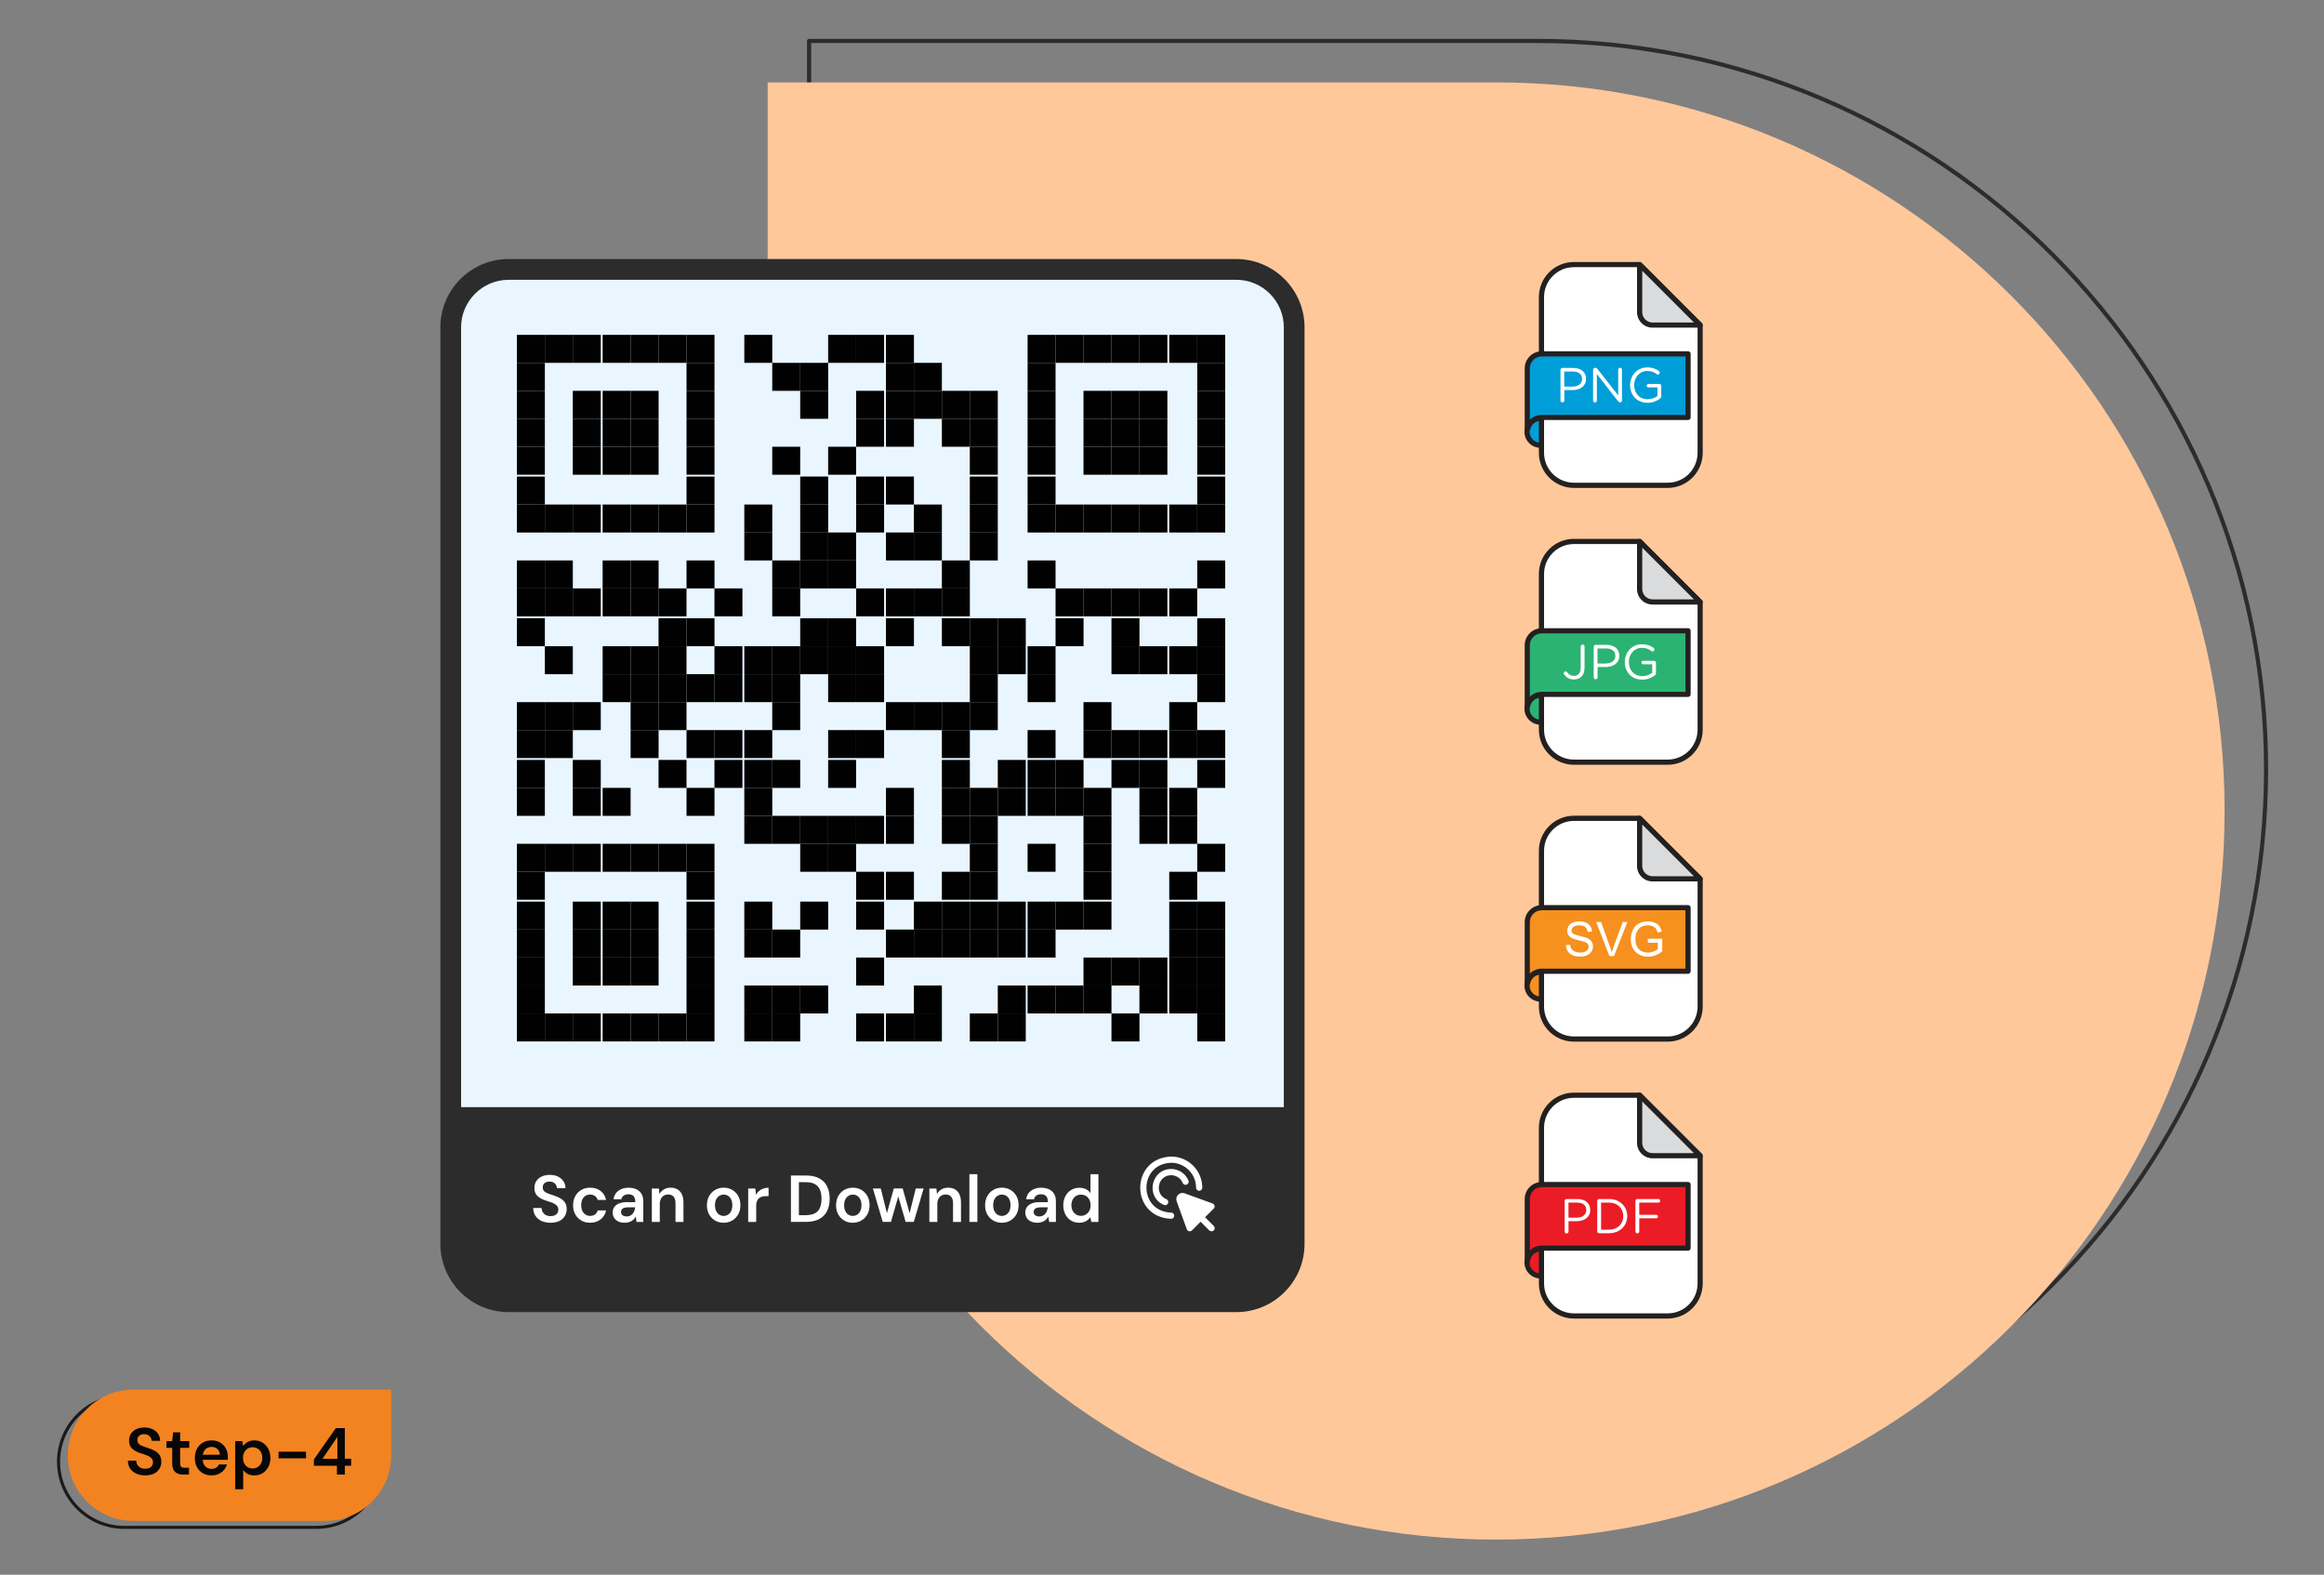 <?xml version="1.0" encoding="utf-8"?>
<!-- Generator: Adobe Illustrator 28.0.0, SVG Export Plug-In . SVG Version: 6.00 Build 0)  -->
<svg version="1.0" id="Layer_1" xmlns="http://www.w3.org/2000/svg" xmlns:xlink="http://www.w3.org/1999/xlink" x="0px" y="0px"
	 viewBox="0 0 560.72 379.89" style="enable-background:new 0 0 560.72 379.89;" xml:space="preserve">
<rect x="0" y="0" width="560.72" height="379.89" fill="#808080" stroke="none"/>
<style type="text/css">
	.st0{fill:#2C2C2C;}
	.st1{fill:#FFC89B;}
	.st2{clip-path:url(#SVGID_00000134232410222243454690000000528332080751690134_);}
	.st3{fill:#010101;}
	.st4{fill:#FFFFFF;}
	.st5{fill:#009ED9;}
	.st6{fill:#232020;}
	.st7{fill:#DADBDC;}
	.st8{fill:#2BB373;}
	.st9{fill:#F6901E;}
	.st10{fill:#EB1C25;}
	.st11{fill:#1A1A1A;}
	.st12{fill:#F38320;}
	.st13{fill:#070707;}
</style>
<g>
	<g>
		<path class="st0" d="M370.98,361.9c-97.19,0-176.27-79.07-176.27-176.26V9.88c0-0.28,0.22-0.5,0.5-0.5h175.77
			c97.19,0,176.26,79.07,176.26,176.26C547.25,282.83,468.17,361.9,370.98,361.9z M195.72,10.38v175.26
			c0,96.64,78.62,175.26,175.27,175.26s175.26-78.62,175.26-175.26c0-96.64-78.62-175.26-175.26-175.26H195.72z"/>
	</g>
	<g>
		<path class="st1" d="M360.98,371.4L360.98,371.4c-97.07,0-175.76-78.69-175.76-175.76V19.88h175.76
			c97.07,0,175.76,78.69,175.76,175.76v0C536.74,292.71,458.05,371.4,360.98,371.4z"/>
	</g>
	<g>
		<g>
			<g>
				<g>
					<g>
						<defs>
							<path id="SVGID_1_" d="M122.72,65h175.56c7.71,0,13.97,6.25,13.97,13.97v221.11c0,7.71-6.25,13.97-13.97,13.97H122.72
								c-7.71,0-13.97-6.25-13.97-13.97V78.96C108.76,71.25,115.01,65,122.72,65z"/>
						</defs>
						<defs>
							<path id="SVGID_00000122712248416375334080000004616173791051103886_" d="M298.28,316.53H122.72
								c-9.08,0-16.47-7.39-16.47-16.47V78.96c0-9.08,7.39-16.47,16.47-16.47h175.56c9.08,0,16.47,7.39,16.47,16.47v221.11
								C314.75,309.15,307.36,316.53,298.28,316.53z M122.72,67.5c-6.32,0-11.47,5.14-11.47,11.47v221.11
								c0,6.32,5.14,11.47,11.47,11.47h175.56c6.32,0,11.47-5.14,11.47-11.47V78.96c0-6.32-5.14-11.47-11.47-11.47H122.72z"/>
						</defs>
						<use xlink:href="#SVGID_1_"  style="overflow:visible;fill:#EAF6FF;"/>
						<use xlink:href="#SVGID_00000122712248416375334080000004616173791051103886_"  style="overflow:visible;fill:#2C2C2C;"/>
						<clipPath id="SVGID_00000105400299017256777910000012054382175114453181_">
							<use xlink:href="#SVGID_1_"  style="overflow:visible;"/>
						</clipPath>
						
							<clipPath id="SVGID_00000062167053943463753300000010173626553879040915_" style="clip-path:url(#SVGID_00000105400299017256777910000012054382175114453181_);">
							<use xlink:href="#SVGID_00000122712248416375334080000004616173791051103886_"  style="overflow:visible;"/>
						</clipPath>
					</g>
					<g>
						<defs>
							<path id="SVGID_00000153694395684767529990000003482175711969941153_" d="M108.76,267.08h203.49v33.12
								c0,7.64-3.11,13.83-6.94,13.83H115.69c-3.83,0-6.94-6.19-6.94-13.83V267.08z"/>
						</defs>
						<use xlink:href="#SVGID_00000153694395684767529990000003482175711969941153_"  style="overflow:visible;fill:#2C2C2C;"/>
						<clipPath id="SVGID_00000179625363339886727050000015751697936698105017_">
							<use xlink:href="#SVGID_00000153694395684767529990000003482175711969941153_"  style="overflow:visible;"/>
						</clipPath>
					</g>
					<g>
						<g>
							<g id="p_00000152984814322353754550000017025620856024808125_">
								<rect x="124.71" y="80.78" class="st3" width="6.75" height="6.75"/>
							</g>
						</g>
						<g>
							<g id="p_00000129177360357963608600000004111163469199011968_">
								<rect x="131.46" y="80.78" class="st3" width="6.75" height="6.75"/>
							</g>
						</g>
						<g>
							<g id="p_00000109738544313178345530000017766796001668410007_">
								<rect x="138.2" y="80.78" class="st3" width="6.75" height="6.75"/>
							</g>
						</g>
						<g>
							<g id="p_00000166674633859147372340000010626988077142841220_">
								<rect x="145.4" y="80.78" class="st3" width="6.75" height="6.75"/>
							</g>
						</g>
						<g>
							<g id="p_00000031171261531191050800000007531741577302360469_">
								<rect x="152.15" y="80.78" class="st3" width="6.75" height="6.75"/>
							</g>
						</g>
						<g>
							<g id="p_00000023246857848531454240000009035920040133899933_">
								<rect x="158.89" y="80.78" class="st3" width="6.75" height="6.75"/>
							</g>
						</g>
						<g>
							<g id="p_00000074441591783530142750000017244810833436184971_">
								<rect x="165.64" y="80.78" class="st3" width="6.75" height="6.75"/>
							</g>
						</g>
						<g>
							<g id="p_00000137834325473666476020000010911410388958191527_">
								<rect x="179.58" y="80.78" class="st3" width="6.75" height="6.75"/>
							</g>
						</g>
						<g>
							<g id="p_00000042705270285877946910000012870518985828788665_">
								<rect x="199.81" y="80.78" class="st3" width="6.75" height="6.75"/>
							</g>
						</g>
						<g>
							<g id="p_00000039121591489551534480000002577248058316155297_">
								<rect x="206.56" y="80.78" class="st3" width="6.75" height="6.75"/>
							</g>
						</g>
						<g>
							<g id="p_00000060744893756075671500000002225141271664898204_">
								<rect x="213.76" y="80.78" class="st3" width="6.75" height="6.75"/>
							</g>
						</g>
						<g>
							<g id="p_00000003787997660333115460000010729936672067394970_">
								<rect x="247.93" y="80.78" class="st3" width="6.75" height="6.75"/>
							</g>
						</g>
						<g>
							<g id="p_00000173152007051644913910000010621327590674568080_">
								<rect x="254.68" y="80.78" class="st3" width="6.75" height="6.75"/>
							</g>
						</g>
						<g>
							<g id="p_00000003074536541447339920000014769907937547525798_">
								<rect x="261.42" y="80.78" class="st3" width="6.75" height="6.75"/>
							</g>
						</g>
						<g>
							<g id="p_00000096747037506153041920000014786343766467763371_">
								<rect x="268.17" y="80.78" class="st3" width="6.75" height="6.75"/>
							</g>
						</g>
						<g>
							<g id="p_00000137826659692215725990000013167170330782782393_">
								<rect x="274.91" y="80.78" class="st3" width="6.75" height="6.75"/>
							</g>
						</g>
						<g>
							<g id="p_00000077303887985037439790000003455205511196317355_">
								<rect x="282.11" y="80.78" class="st3" width="6.75" height="6.75"/>
							</g>
						</g>
						<g>
							<g id="p_00000129167000109198981240000013775037045963391144_">
								<rect x="288.86" y="80.78" class="st3" width="6.75" height="6.75"/>
							</g>
						</g>
						<g>
							<g id="p_00000068663812224894938740000016327669801357073597_">
								<rect x="124.71" y="87.53" class="st3" width="6.75" height="6.75"/>
							</g>
						</g>
						<g>
							<g id="p_00000013871856898346655610000010098326648262268350_">
								<rect x="165.64" y="87.53" class="st3" width="6.75" height="6.75"/>
							</g>
						</g>
						<g>
							<g id="p_00000030455749302439257050000011179751092730986636_">
								<rect x="186.32" y="87.53" class="st3" width="6.75" height="6.75"/>
							</g>
						</g>
						<g>
							<g id="p_00000183956290160765804790000005873906127053565107_">
								<rect x="193.07" y="87.53" class="st3" width="6.75" height="6.75"/>
							</g>
						</g>
						<g>
							<g id="p_00000085252944686936580010000012169550884816106930_">
								<rect x="213.76" y="87.53" class="st3" width="6.75" height="6.75"/>
							</g>
						</g>
						<g>
							<g id="p_00000178193035545465699490000015672694177416061371_">
								<rect x="220.5" y="87.53" class="st3" width="6.75" height="6.75"/>
							</g>
						</g>
						<g>
							<g id="p_00000014631026364253324370000007828486240649581469_">
								<rect x="247.93" y="87.53" class="st3" width="6.75" height="6.75"/>
							</g>
						</g>
						<g>
							<g id="p_00000108993905934654777080000012734992160677767309_">
								<rect x="288.86" y="87.53" class="st3" width="6.75" height="6.75"/>
							</g>
						</g>
						<g>
							<g id="p_00000169520130955501114860000013308968187573502364_">
								<rect x="124.71" y="94.28" class="st3" width="6.75" height="6.75"/>
							</g>
						</g>
						<g>
							<g id="p_00000125594365211544227000000018167647356374595738_">
								<rect x="138.2" y="94.28" class="st3" width="6.75" height="6.75"/>
							</g>
						</g>
						<g>
							<g id="p_00000074425965950825252400000002954697050878560663_">
								<rect x="145.4" y="94.28" class="st3" width="6.75" height="6.75"/>
							</g>
						</g>
						<g>
							<g id="p_00000044887028892428169140000013168775502431489936_">
								<rect x="152.15" y="94.28" class="st3" width="6.75" height="6.75"/>
							</g>
						</g>
						<g>
							<g id="p_00000105411795448596982510000007617143020296945054_">
								<rect x="165.64" y="94.28" class="st3" width="6.75" height="6.75"/>
							</g>
						</g>
						<g>
							<g id="p_00000116952085159092569910000000076018401954299281_">
								<rect x="193.07" y="94.28" class="st3" width="6.75" height="6.75"/>
							</g>
						</g>
						<g>
							<g id="p_00000070834399347038344960000014794016027464655545_">
								<rect x="206.56" y="94.28" class="st3" width="6.75" height="6.75"/>
							</g>
						</g>
						<g>
							<g id="p_00000165210705212294320290000002646832442280405430_">
								<rect x="213.76" y="94.28" class="st3" width="6.75" height="6.75"/>
							</g>
						</g>
						<g>
							<g id="p_00000046307618862387541100000004965167222892635536_">
								<rect x="220.5" y="94.28" class="st3" width="6.75" height="6.75"/>
							</g>
						</g>
						<g>
							<g id="p_00000036945160046617541510000003659948676648714424_">
								<rect x="227.25" y="94.28" class="st3" width="6.75" height="6.75"/>
							</g>
						</g>
						<g>
							<g id="p_00000013168742125052934310000005843073317775475600_">
								<rect x="233.99" y="94.28" class="st3" width="6.75" height="6.75"/>
							</g>
						</g>
						<g>
							<g id="p_00000047759547813289975510000001020246088605110452_">
								<rect x="247.93" y="94.28" class="st3" width="6.75" height="6.75"/>
							</g>
						</g>
						<g>
							<g id="p_00000051363092972733918750000017744634361286144160_">
								<rect x="261.42" y="94.28" class="st3" width="6.75" height="6.75"/>
							</g>
						</g>
						<g>
							<g id="p_00000132064825418628987180000012499797135425754756_">
								<rect x="268.17" y="94.28" class="st3" width="6.75" height="6.75"/>
							</g>
						</g>
						<g>
							<g id="p_00000043453202430131531370000011233196926342666392_">
								<rect x="274.91" y="94.28" class="st3" width="6.75" height="6.75"/>
							</g>
						</g>
						<g>
							<g id="p_00000065775186947169008530000008576165607712226215_">
								<rect x="288.86" y="94.28" class="st3" width="6.75" height="6.75"/>
							</g>
						</g>
						<g>
							<g id="p_00000039819767979423346440000000485975782470772143_">
								<rect x="124.71" y="101.02" class="st3" width="6.75" height="6.75"/>
							</g>
						</g>
						<g>
							<g id="p_00000091722215511103675870000017682405155860882820_">
								<rect x="138.2" y="101.02" class="st3" width="6.75" height="6.75"/>
							</g>
						</g>
						<g>
							<g id="p_00000139283590656509293570000004583803565516051598_">
								<rect x="145.4" y="101.02" class="st3" width="6.75" height="6.75"/>
							</g>
						</g>
						<g>
							<g id="p_00000170255714695402129230000000714163067930473862_">
								<rect x="152.15" y="101.02" class="st3" width="6.75" height="6.75"/>
							</g>
						</g>
						<g>
							<g id="p_00000111903979340922342410000009955113619747236761_">
								<rect x="165.64" y="101.02" class="st3" width="6.75" height="6.75"/>
							</g>
						</g>
						<g>
							<g id="p_00000064325644400879383410000010104841361676591773_">
								<rect x="206.56" y="101.02" class="st3" width="6.75" height="6.75"/>
							</g>
						</g>
						<g>
							<g id="p_00000061459720623147802250000016999056483406772132_">
								<rect x="213.76" y="101.02" class="st3" width="6.75" height="6.75"/>
							</g>
						</g>
						<g>
							<g id="p_00000163789526256664693350000008099997344145366672_">
								<rect x="227.25" y="101.02" class="st3" width="6.75" height="6.75"/>
							</g>
						</g>
						<g>
							<g id="p_00000137124651588830809320000010145428453001915802_">
								<rect x="233.99" y="101.02" class="st3" width="6.75" height="6.75"/>
							</g>
						</g>
						<g>
							<g id="p_00000052826194961527138940000014523057434265203609_">
								<rect x="247.93" y="101.02" class="st3" width="6.75" height="6.75"/>
							</g>
						</g>
						<g>
							<g id="p_00000083066493916432468590000015351815239655923368_">
								<rect x="261.42" y="101.02" class="st3" width="6.75" height="6.75"/>
							</g>
						</g>
						<g>
							<g id="p_00000044147521771925594510000000172076812276424121_">
								<rect x="268.17" y="101.02" class="st3" width="6.75" height="6.75"/>
							</g>
						</g>
						<g>
							<g id="p_00000138533249908265066790000003436199285513548169_">
								<rect x="274.91" y="101.02" class="st3" width="6.75" height="6.75"/>
							</g>
						</g>
						<g>
							<g id="p_00000054976137715761128320000007130234883488793998_">
								<rect x="288.86" y="101.02" class="st3" width="6.75" height="6.75"/>
							</g>
						</g>
						<g>
							<g id="p_00000087386053573744479010000006886861136246833306_">
								<rect x="124.71" y="107.77" class="st3" width="6.75" height="6.75"/>
							</g>
						</g>
						<g>
							<g id="p_00000088824873997906599770000004210855331381045945_">
								<rect x="138.2" y="107.77" class="st3" width="6.75" height="6.75"/>
							</g>
						</g>
						<g>
							<g id="p_00000009588820642867717900000017516371986644309392_">
								<rect x="145.4" y="107.77" class="st3" width="6.75" height="6.75"/>
							</g>
						</g>
						<g>
							<g id="p_00000089561930377657667520000011038303504610636211_">
								<rect x="152.15" y="107.77" class="st3" width="6.75" height="6.75"/>
							</g>
						</g>
						<g>
							<g id="p_00000082350393827403300080000013380688096415483560_">
								<rect x="165.64" y="107.77" class="st3" width="6.75" height="6.75"/>
							</g>
						</g>
						<g>
							<g id="p_00000123407049949257484560000009155560673573809322_">
								<rect x="186.32" y="107.77" class="st3" width="6.75" height="6.75"/>
							</g>
						</g>
						<g>
							<g id="p_00000013915972275033700130000014592034389420693913_">
								<rect x="199.81" y="107.77" class="st3" width="6.75" height="6.75"/>
							</g>
						</g>
						<g>
							<g id="p_00000168082457588618889480000015249494880875448750_">
								<rect x="233.99" y="107.77" class="st3" width="6.75" height="6.75"/>
							</g>
						</g>
						<g>
							<g id="p_00000144334583941694057610000006128194064909170618_">
								<rect x="247.93" y="107.77" class="st3" width="6.75" height="6.75"/>
							</g>
						</g>
						<g>
							<g id="p_00000018215875289571499950000012442225946619170182_">
								<rect x="261.42" y="107.77" class="st3" width="6.75" height="6.75"/>
							</g>
						</g>
						<g>
							<g id="p_00000109018830654865797860000003937755472515812248_">
								<rect x="268.17" y="107.77" class="st3" width="6.75" height="6.75"/>
							</g>
						</g>
						<g>
							<g id="p_00000067203220999687391590000001207419023778195584_">
								<rect x="274.91" y="107.77" class="st3" width="6.75" height="6.75"/>
							</g>
						</g>
						<g>
							<g id="p_00000072247693436955775280000005743959465418359972_">
								<rect x="288.86" y="107.77" class="st3" width="6.75" height="6.75"/>
							</g>
						</g>
						<g>
							<g id="p_00000183957990414031345230000009380375078021721250_">
								<rect x="124.71" y="114.96" class="st3" width="6.75" height="6.75"/>
							</g>
						</g>
						<g>
							<g id="p_00000003796791909323203050000013718863051955243649_">
								<rect x="165.64" y="114.96" class="st3" width="6.75" height="6.75"/>
							</g>
						</g>
						<g>
							<g id="p_00000143576730899804841430000016001506582106716346_">
								<rect x="193.07" y="114.96" class="st3" width="6.75" height="6.75"/>
							</g>
						</g>
						<g>
							<g id="p_00000016055636877630984190000001816958128702160560_">
								<rect x="206.56" y="114.96" class="st3" width="6.75" height="6.75"/>
							</g>
						</g>
						<g>
							<g id="p_00000181767116642912432550000012045132157000730801_">
								<rect x="213.76" y="114.96" class="st3" width="6.75" height="6.75"/>
							</g>
						</g>
						<g>
							<g id="p_00000080890324783782529840000014469650625251036800_">
								<rect x="233.99" y="114.96" class="st3" width="6.75" height="6.75"/>
							</g>
						</g>
						<g>
							<g id="p_00000089562357629299477690000008042459859796303000_">
								<rect x="247.93" y="114.96" class="st3" width="6.75" height="6.75"/>
							</g>
						</g>
						<g>
							<g id="p_00000158026186664835177060000009424986928372642493_">
								<rect x="288.86" y="114.96" class="st3" width="6.75" height="6.75"/>
							</g>
						</g>
						<g>
							<g id="p_00000054259591028647112660000000499453516940668838_">
								<rect x="124.71" y="121.71" class="st3" width="6.75" height="6.75"/>
							</g>
						</g>
						<g>
							<g id="p_00000176024892155300807410000001425309599318111422_">
								<rect x="131.46" y="121.71" class="st3" width="6.75" height="6.75"/>
							</g>
						</g>
						<g>
							<g id="p_00000069387671945409701590000016381345976281175941_">
								<rect x="138.2" y="121.71" class="st3" width="6.75" height="6.75"/>
							</g>
						</g>
						<g>
							<g id="p_00000059272866884599208830000007725700291651302539_">
								<rect x="145.4" y="121.71" class="st3" width="6.75" height="6.75"/>
							</g>
						</g>
						<g>
							<g id="p_00000146479541103760603160000008741716881858199995_">
								<rect x="152.15" y="121.71" class="st3" width="6.75" height="6.75"/>
							</g>
						</g>
						<g>
							<g id="p_00000105391219643031931440000016127735679196243364_">
								<rect x="158.89" y="121.71" class="st3" width="6.75" height="6.75"/>
							</g>
						</g>
						<g>
							<g id="p_00000038392104151463846010000004451728276898361005_">
								<rect x="165.64" y="121.71" class="st3" width="6.75" height="6.75"/>
							</g>
						</g>
						<g>
							<g id="p_00000041285996035632403270000007497695980780113832_">
								<rect x="179.58" y="121.71" class="st3" width="6.75" height="6.75"/>
							</g>
						</g>
						<g>
							<g id="p_00000031176702435083093940000001995837490361803194_">
								<rect x="193.07" y="121.71" class="st3" width="6.75" height="6.75"/>
							</g>
						</g>
						<g>
							<g id="p_00000160868955034715243510000010678896088262147261_">
								<rect x="206.56" y="121.71" class="st3" width="6.75" height="6.75"/>
							</g>
						</g>
						<g>
							<g id="p_00000146498937355483952090000005625720831153322626_">
								<rect x="220.5" y="121.71" class="st3" width="6.75" height="6.75"/>
							</g>
						</g>
						<g>
							<g id="p_00000106108916227926345510000003149667662274968974_">
								<rect x="233.99" y="121.71" class="st3" width="6.75" height="6.75"/>
							</g>
						</g>
						<g>
							<g id="p_00000002376636095374293160000008560619913938805652_">
								<rect x="247.93" y="121.71" class="st3" width="6.75" height="6.75"/>
							</g>
						</g>
						<g>
							<g id="p_00000089537925003311395220000010781492059946127266_">
								<rect x="254.68" y="121.71" class="st3" width="6.75" height="6.75"/>
							</g>
						</g>
						<g>
							<g id="p_00000017482019190294288070000000145404922817870474_">
								<rect x="261.42" y="121.71" class="st3" width="6.75" height="6.75"/>
							</g>
						</g>
						<g>
							<g id="p_00000023990794635596456260000007694497429772280474_">
								<rect x="268.17" y="121.71" class="st3" width="6.75" height="6.75"/>
							</g>
						</g>
						<g>
							<g id="p_00000132072211226107710830000018103462903309578415_">
								<rect x="274.91" y="121.71" class="st3" width="6.75" height="6.75"/>
							</g>
						</g>
						<g>
							<g id="p_00000158721209848337611200000014227845256404812700_">
								<rect x="282.11" y="121.71" class="st3" width="6.75" height="6.75"/>
							</g>
						</g>
						<g>
							<g id="p_00000042012480741337869610000001610622007713366153_">
								<rect x="288.86" y="121.71" class="st3" width="6.75" height="6.75"/>
							</g>
						</g>
						<g>
							<g id="p_00000044881886443036410420000003857968755857078700_">
								<rect x="179.58" y="128.45" class="st3" width="6.75" height="6.75"/>
							</g>
						</g>
						<g>
							<g id="p_00000034064984480255914920000007011026233780674694_">
								<rect x="193.07" y="128.45" class="st3" width="6.75" height="6.75"/>
							</g>
						</g>
						<g>
							<g id="p_00000113344127688359934440000014584824077671049624_">
								<rect x="199.81" y="128.45" class="st3" width="6.75" height="6.75"/>
							</g>
						</g>
						<g>
							<g id="p_00000170996624633179936170000016120615666151131023_">
								<rect x="213.76" y="128.45" class="st3" width="6.75" height="6.75"/>
							</g>
						</g>
						<g>
							<g id="p_00000094597583732427448640000016987804643197403814_">
								<rect x="220.5" y="128.45" class="st3" width="6.75" height="6.75"/>
							</g>
						</g>
						<g>
							<g id="p_00000183958097148256906290000008689606027746719108_">
								<rect x="233.99" y="128.45" class="st3" width="6.75" height="6.75"/>
							</g>
						</g>
						<g>
							<g id="p_00000174596689776370168370000009948583227258029196_">
								<rect x="124.71" y="135.2" class="st3" width="6.75" height="6.75"/>
							</g>
						</g>
						<g>
							<g id="p_00000178905445097865260850000000227656497001351580_">
								<rect x="131.46" y="135.2" class="st3" width="6.75" height="6.75"/>
							</g>
						</g>
						<g>
							<g id="p_00000080884715781548037110000013034795171488711047_">
								<rect x="145.4" y="135.2" class="st3" width="6.75" height="6.75"/>
							</g>
						</g>
						<g>
							<g id="p_00000016791803833367760260000012833414548067311250_">
								<rect x="152.15" y="135.2" class="st3" width="6.75" height="6.75"/>
							</g>
						</g>
						<g>
							<g id="p_00000063608969388035637400000002989568337540636576_">
								<rect x="165.64" y="135.2" class="st3" width="6.75" height="6.75"/>
							</g>
						</g>
						<g>
							<g id="p_00000129192205539515601800000011764395786103653520_">
								<rect x="186.32" y="135.2" class="st3" width="6.75" height="6.75"/>
							</g>
						</g>
						<g>
							<g id="p_00000082357803446661457780000015388316642360464802_">
								<rect x="193.07" y="135.2" class="st3" width="6.75" height="6.75"/>
							</g>
						</g>
						<g>
							<g id="p_00000112623266302801444710000008914131857924510623_">
								<rect x="199.81" y="135.2" class="st3" width="6.75" height="6.75"/>
							</g>
						</g>
						<g>
							<g id="p_00000011026223669441148860000012947946391658666368_">
								<rect x="227.25" y="135.2" class="st3" width="6.75" height="6.75"/>
							</g>
						</g>
						<g>
							<g id="p_00000080901416405560714300000002281521562992382140_">
								<rect x="247.93" y="135.2" class="st3" width="6.75" height="6.75"/>
							</g>
						</g>
						<g>
							<g id="p_00000008858228058306022270000004982699329496747196_">
								<rect x="288.86" y="135.2" class="st3" width="6.75" height="6.75"/>
							</g>
						</g>
						<g>
							<g id="p_00000178202185255300622690000018392808428329779339_">
								<rect x="124.71" y="141.94" class="st3" width="6.75" height="6.75"/>
							</g>
						</g>
						<g>
							<g id="p_00000044873778082111125530000013276359448013975999_">
								<rect x="131.46" y="141.94" class="st3" width="6.75" height="6.75"/>
							</g>
						</g>
						<g>
							<g id="p_00000111881866774502682890000010831561815532075675_">
								<rect x="138.2" y="141.94" class="st3" width="6.75" height="6.75"/>
							</g>
						</g>
						<g>
							<g id="p_00000052825139418384335560000002706289742915736719_">
								<rect x="145.4" y="141.94" class="st3" width="6.75" height="6.75"/>
							</g>
						</g>
						<g>
							<g id="p_00000152250013521605022820000012550990640974008982_">
								<rect x="152.15" y="141.94" class="st3" width="6.75" height="6.75"/>
							</g>
						</g>
						<g>
							<g id="p_00000008151483770008030720000011350655410542777534_">
								<rect x="158.89" y="141.94" class="st3" width="6.75" height="6.75"/>
							</g>
						</g>
						<g>
							<g id="p_00000016771521127920038540000002893221204388426638_">
								<rect x="172.38" y="141.94" class="st3" width="6.75" height="6.75"/>
							</g>
						</g>
						<g>
							<g id="p_00000117660458118132703590000013394760012312963747_">
								<rect x="186.32" y="141.94" class="st3" width="6.75" height="6.75"/>
							</g>
						</g>
						<g>
							<g id="p_00000055682037982992442260000004869424899033262748_">
								<rect x="206.56" y="141.94" class="st3" width="6.75" height="6.75"/>
							</g>
						</g>
						<g>
							<g id="p_00000005238023653179318070000008499848803627637926_">
								<rect x="213.76" y="141.94" class="st3" width="6.75" height="6.75"/>
							</g>
						</g>
						<g>
							<g id="p_00000136412509442768633620000015868841330806171571_">
								<rect x="220.5" y="141.94" class="st3" width="6.75" height="6.75"/>
							</g>
						</g>
						<g>
							<g id="p_00000091695852349253694110000009398970639191109250_">
								<rect x="227.25" y="141.94" class="st3" width="6.75" height="6.75"/>
							</g>
						</g>
						<g>
							<g id="p_00000177484997290963708440000011039542748318987427_">
								<rect x="254.68" y="141.94" class="st3" width="6.75" height="6.75"/>
							</g>
						</g>
						<g>
							<g id="p_00000132087484242218475680000006597065562203536519_">
								<rect x="261.42" y="141.94" class="st3" width="6.75" height="6.75"/>
							</g>
						</g>
						<g>
							<g id="p_00000021815096028234366450000008900918599568774533_">
								<rect x="268.17" y="141.94" class="st3" width="6.75" height="6.75"/>
							</g>
						</g>
						<g>
							<g id="p_00000167359006036540383130000002155605826124121233_">
								<rect x="274.91" y="141.94" class="st3" width="6.75" height="6.75"/>
							</g>
						</g>
						<g>
							<g id="p_00000034803841347270657860000016876509269837802171_">
								<rect x="282.11" y="141.94" class="st3" width="6.75" height="6.75"/>
							</g>
						</g>
						<g>
							<g id="p_00000067201144669325536830000016574085576201623965_">
								<rect x="124.71" y="149.14" class="st3" width="6.75" height="6.75"/>
							</g>
						</g>
						<g>
							<g id="p_00000082337593886268149010000004860964091195448728_">
								<rect x="158.89" y="149.14" class="st3" width="6.75" height="6.75"/>
							</g>
						</g>
						<g>
							<g id="p_00000095324414286608723530000016050823224746440634_">
								<rect x="165.64" y="149.14" class="st3" width="6.75" height="6.75"/>
							</g>
						</g>
						<g>
							<g id="p_00000003798625363556334910000018264113993050533822_">
								<rect x="193.07" y="149.14" class="st3" width="6.75" height="6.75"/>
							</g>
						</g>
						<g>
							<g id="p_00000054256817777118890370000000656382704386198171_">
								<rect x="199.81" y="149.14" class="st3" width="6.75" height="6.75"/>
							</g>
						</g>
						<g>
							<g id="p_00000081647917670288350610000013155624657412070831_">
								<rect x="213.76" y="149.14" class="st3" width="6.75" height="6.75"/>
							</g>
						</g>
						<g>
							<g id="p_00000143600017033722653820000007382343060265339792_">
								<rect x="227.25" y="149.14" class="st3" width="6.75" height="6.75"/>
							</g>
						</g>
						<g>
							<g id="p_00000177468143066061491310000008460133385322205075_">
								<rect x="233.99" y="149.14" class="st3" width="6.75" height="6.75"/>
							</g>
						</g>
						<g>
							<g id="p_00000155866999397997314930000013610957295311748281_">
								<rect x="240.74" y="149.14" class="st3" width="6.75" height="6.75"/>
							</g>
						</g>
						<g>
							<g id="p_00000127015743390903894750000011346602901320876703_">
								<rect x="254.68" y="149.14" class="st3" width="6.75" height="6.75"/>
							</g>
						</g>
						<g>
							<g id="p_00000057149024761411863740000016735097769181493666_">
								<rect x="268.17" y="149.14" class="st3" width="6.75" height="6.75"/>
							</g>
						</g>
						<g>
							<g id="p_00000110456919051481338460000011946284456362912958_">
								<rect x="288.86" y="149.14" class="st3" width="6.75" height="6.75"/>
							</g>
						</g>
						<g>
							<g id="p_00000110441677879130947460000009032725787821565346_">
								<rect x="131.46" y="155.89" class="st3" width="6.75" height="6.75"/>
							</g>
						</g>
						<g>
							<g id="p_00000101061487376109416720000018314918410438524827_">
								<rect x="145.4" y="155.89" class="st3" width="6.75" height="6.75"/>
							</g>
						</g>
						<g>
							<g id="p_00000027599694369711258560000011818507152030030510_">
								<rect x="152.15" y="155.89" class="st3" width="6.75" height="6.75"/>
							</g>
						</g>
						<g>
							<g id="p_00000174565809543083434720000016645321534360501925_">
								<rect x="158.89" y="155.89" class="st3" width="6.75" height="6.75"/>
							</g>
						</g>
						<g>
							<g id="p_00000047023228227295783460000014777745740842483078_">
								<rect x="172.38" y="155.89" class="st3" width="6.75" height="6.75"/>
							</g>
						</g>
						<g>
							<g id="p_00000151527733763521433720000000202742327051411085_">
								<rect x="179.58" y="155.89" class="st3" width="6.75" height="6.75"/>
							</g>
						</g>
						<g>
							<g id="p_00000119088004904353309070000005282204708766529716_">
								<rect x="186.32" y="155.89" class="st3" width="6.75" height="6.75"/>
							</g>
						</g>
						<g>
							<g id="p_00000048468555337848278760000013294078033826082437_">
								<rect x="193.07" y="155.89" class="st3" width="6.75" height="6.75"/>
							</g>
						</g>
						<g>
							<g id="p_00000116229484497110167520000003177115879447050939_">
								<rect x="199.81" y="155.89" class="st3" width="6.75" height="6.75"/>
							</g>
						</g>
						<g>
							<g id="p_00000007416231800664192180000006239596116450087579_">
								<rect x="206.56" y="155.89" class="st3" width="6.75" height="6.75"/>
							</g>
						</g>
						<g>
							<g id="p_00000016050219073047486690000001001958781811732354_">
								<rect x="233.99" y="155.89" class="st3" width="6.75" height="6.75"/>
							</g>
						</g>
						<g>
							<g id="p_00000049180350025466780850000014731650925719960720_">
								<rect x="240.74" y="155.89" class="st3" width="6.75" height="6.75"/>
							</g>
						</g>
						<g>
							<g id="p_00000104667914053500753780000000237960655469438094_">
								<rect x="247.93" y="155.89" class="st3" width="6.75" height="6.75"/>
							</g>
						</g>
						<g>
							<g id="p_00000167390359804827894360000002707920545046547874_">
								<rect x="268.17" y="155.89" class="st3" width="6.75" height="6.75"/>
							</g>
						</g>
						<g>
							<g id="p_00000005968475050496484820000005377473735130255806_">
								<rect x="274.91" y="155.89" class="st3" width="6.75" height="6.75"/>
							</g>
						</g>
						<g>
							<g id="p_00000159458220861918536020000017378616012547208875_">
								<rect x="282.11" y="155.89" class="st3" width="6.75" height="6.75"/>
							</g>
						</g>
						<g>
							<g id="p_00000173163153968507219990000010178563858480106881_">
								<rect x="288.86" y="155.89" class="st3" width="6.75" height="6.75"/>
							</g>
						</g>
						<g>
							<g id="p_00000061465979329637354310000017235057689261804695_">
								<rect x="145.4" y="162.63" class="st3" width="6.75" height="6.75"/>
							</g>
						</g>
						<g>
							<g id="p_00000178181740317569351720000001087226092049958281_">
								<rect x="152.15" y="162.63" class="st3" width="6.75" height="6.75"/>
							</g>
						</g>
						<g>
							<g id="p_00000109711971042771692960000005727847998626379188_">
								<rect x="158.89" y="162.63" class="st3" width="6.75" height="6.75"/>
							</g>
						</g>
						<g>
							<g id="p_00000097484382032817812840000007708155655254764212_">
								<rect x="165.64" y="162.63" class="st3" width="6.75" height="6.75"/>
							</g>
						</g>
						<g>
							<g id="p_00000047746049610976959650000013884674438601544093_">
								<rect x="172.38" y="162.63" class="st3" width="6.75" height="6.75"/>
							</g>
						</g>
						<g>
							<g id="p_00000066515092571228327330000006094719535394200982_">
								<rect x="179.58" y="162.63" class="st3" width="6.75" height="6.75"/>
							</g>
						</g>
						<g>
							<g id="p_00000091723849799992645310000001270010522619149229_">
								<rect x="186.32" y="162.63" class="st3" width="6.75" height="6.75"/>
							</g>
						</g>
						<g>
							<g id="p_00000082347955742632092470000012831199283422866845_">
								<rect x="199.81" y="162.63" class="st3" width="6.75" height="6.75"/>
							</g>
						</g>
						<g>
							<g id="p_00000085960551880521814580000011734838473916170423_">
								<rect x="206.56" y="162.63" class="st3" width="6.75" height="6.75"/>
							</g>
						</g>
						<g>
							<g id="p_00000176744381179403937820000015547008602815516600_">
								<rect x="233.99" y="162.63" class="st3" width="6.75" height="6.75"/>
							</g>
						</g>
						<g>
							<g id="p_00000034062167005786356260000010045912351875828660_">
								<rect x="247.93" y="162.63" class="st3" width="6.75" height="6.75"/>
							</g>
						</g>
						<g>
							<g id="p_00000036214526033528553400000009344201057464295352_">
								<rect x="288.86" y="162.63" class="st3" width="6.75" height="6.75"/>
							</g>
						</g>
						<g>
							<g id="p_00000122701273619402198890000012451643345327474067_">
								<rect x="124.71" y="169.38" class="st3" width="6.75" height="6.75"/>
							</g>
						</g>
						<g>
							<g id="p_00000142158755970779131560000002901780323773982893_">
								<rect x="131.46" y="169.38" class="st3" width="6.75" height="6.75"/>
							</g>
						</g>
						<g>
							<g id="p_00000093865963030265472370000005168855852196858023_">
								<rect x="138.2" y="169.38" class="st3" width="6.75" height="6.75"/>
							</g>
						</g>
						<g>
							<g id="p_00000121240482789508383290000007424423556486547849_">
								<rect x="152.15" y="169.38" class="st3" width="6.75" height="6.75"/>
							</g>
						</g>
						<g>
							<g id="p_00000036250439344880449040000001729739744922197637_">
								<rect x="158.89" y="169.38" class="st3" width="6.75" height="6.75"/>
							</g>
						</g>
						<g>
							<g id="p_00000027572318889382742950000005186518403775169450_">
								<rect x="186.32" y="169.38" class="st3" width="6.75" height="6.75"/>
							</g>
						</g>
						<g>
							<g id="p_00000069393898352231504720000015486883498472680360_">
								<rect x="213.76" y="169.38" class="st3" width="6.75" height="6.75"/>
							</g>
						</g>
						<g>
							<g id="p_00000167355462022751727910000001950536512751184306_">
								<rect x="220.5" y="169.38" class="st3" width="6.75" height="6.75"/>
							</g>
						</g>
						<g>
							<g id="p_00000078034154727421900360000009893250636079621525_">
								<rect x="227.25" y="169.38" class="st3" width="6.75" height="6.75"/>
							</g>
						</g>
						<g>
							<g id="p_00000095310189915386610770000002294289881655479729_">
								<rect x="233.99" y="169.38" class="st3" width="6.75" height="6.75"/>
							</g>
						</g>
						<g>
							<g id="p_00000047754879907851046690000003962098543016799673_">
								<rect x="261.42" y="169.38" class="st3" width="6.75" height="6.75"/>
							</g>
						</g>
						<g>
							<g id="p_00000060744375624131878800000004318926126600998802_">
								<rect x="282.11" y="169.38" class="st3" width="6.75" height="6.75"/>
							</g>
						</g>
						<g>
							<g id="p_00000121962368246791402290000006064680945254173622_">
								<rect x="124.71" y="176.12" class="st3" width="6.75" height="6.75"/>
							</g>
						</g>
						<g>
							<g id="p_00000179644460301730931780000016129255535404772535_">
								<rect x="131.46" y="176.12" class="st3" width="6.75" height="6.75"/>
							</g>
						</g>
						<g>
							<g id="p_00000075155022210043757220000014045960699573575063_">
								<rect x="152.15" y="176.12" class="st3" width="6.75" height="6.75"/>
							</g>
						</g>
						<g>
							<g id="p_00000100375489815455145740000011336749498068871306_">
								<rect x="165.64" y="176.12" class="st3" width="6.75" height="6.75"/>
							</g>
						</g>
						<g>
							<g id="p_00000105388383771621924090000006730383205119760527_">
								<rect x="172.38" y="176.12" class="st3" width="6.75" height="6.75"/>
							</g>
						</g>
						<g>
							<g id="p_00000152256957921220278410000004636648231536309384_">
								<rect x="179.58" y="176.12" class="st3" width="6.75" height="6.75"/>
							</g>
						</g>
						<g>
							<g id="p_00000082341059830505343560000008010643776211169212_">
								<rect x="199.81" y="176.12" class="st3" width="6.75" height="6.75"/>
							</g>
						</g>
						<g>
							<g id="p_00000146499499652119819720000015917579035640857769_">
								<rect x="206.56" y="176.12" class="st3" width="6.75" height="6.75"/>
							</g>
						</g>
						<g>
							<g id="p_00000141438028655457311100000000614861460942691725_">
								<rect x="227.25" y="176.12" class="st3" width="6.75" height="6.75"/>
							</g>
						</g>
						<g>
							<g id="p_00000127032414213287273990000002451489282080948630_">
								<rect x="247.93" y="176.12" class="st3" width="6.75" height="6.75"/>
							</g>
						</g>
						<g>
							<g id="p_00000113342387831729932380000009992127654456131751_">
								<rect x="261.42" y="176.12" class="st3" width="6.75" height="6.75"/>
							</g>
						</g>
						<g>
							<g id="p_00000168838839430820851830000004667739970097662861_">
								<rect x="268.17" y="176.12" class="st3" width="6.75" height="6.75"/>
							</g>
						</g>
						<g>
							<g id="p_00000165939235932093119960000001079092946088773775_">
								<rect x="274.91" y="176.12" class="st3" width="6.75" height="6.75"/>
							</g>
						</g>
						<g>
							<g id="p_00000006691658992725810380000002095637447257820296_">
								<rect x="282.11" y="176.12" class="st3" width="6.75" height="6.75"/>
							</g>
						</g>
						<g>
							<g id="p_00000044143952624782664040000013015788586994639258_">
								<rect x="288.86" y="176.12" class="st3" width="6.75" height="6.75"/>
							</g>
						</g>
						<g>
							<g id="p_00000181047139626062955790000004988834554670687133_">
								<rect x="124.71" y="183.32" class="st3" width="6.75" height="6.75"/>
							</g>
						</g>
						<g>
							<g id="p_00000034074466817886415170000012379994874316882064_">
								<rect x="138.2" y="183.32" class="st3" width="6.75" height="6.75"/>
							</g>
						</g>
						<g>
							<g id="p_00000025424770988179959030000012890593443593116575_">
								<rect x="158.89" y="183.32" class="st3" width="6.75" height="6.75"/>
							</g>
						</g>
						<g>
							<g id="p_00000099638342954577578050000002980132815894517411_">
								<rect x="172.38" y="183.32" class="st3" width="6.75" height="6.75"/>
							</g>
						</g>
						<g>
							<g id="p_00000121993065417773958090000007824937809592853122_">
								<rect x="179.58" y="183.32" class="st3" width="6.75" height="6.75"/>
							</g>
						</g>
						<g>
							<g id="p_00000135678002151879660530000016440792779008653196_">
								<rect x="186.32" y="183.32" class="st3" width="6.75" height="6.75"/>
							</g>
						</g>
						<g>
							<g id="p_00000051372088912349327660000011591740426121570720_">
								<rect x="199.81" y="183.32" class="st3" width="6.75" height="6.75"/>
							</g>
						</g>
						<g>
							<g id="p_00000104667223872418234420000000125416265177948351_">
								<rect x="227.25" y="183.32" class="st3" width="6.75" height="6.75"/>
							</g>
						</g>
						<g>
							<g id="p_00000022522457372417984740000001791353496465910430_">
								<rect x="240.74" y="183.32" class="st3" width="6.75" height="6.75"/>
							</g>
						</g>
						<g>
							<g id="p_00000146479884791855147030000007484957789465729435_">
								<rect x="247.93" y="183.32" class="st3" width="6.75" height="6.75"/>
							</g>
						</g>
						<g>
							<g id="p_00000040537645849223672150000011246596263550543774_">
								<rect x="254.68" y="183.32" class="st3" width="6.75" height="6.75"/>
							</g>
						</g>
						<g>
							<g id="p_00000103962784106850538240000011558285135784863380_">
								<rect x="268.17" y="183.32" class="st3" width="6.75" height="6.75"/>
							</g>
						</g>
						<g>
							<g id="p_00000111180484567144179200000003317554173988169355_">
								<rect x="274.91" y="183.32" class="st3" width="6.75" height="6.75"/>
							</g>
						</g>
						<g>
							<g id="p_00000021079216605490883740000012707218273961022140_">
								<rect x="288.86" y="183.32" class="st3" width="6.75" height="6.75"/>
							</g>
						</g>
						<g>
							<g id="p_00000147196372112651863080000015330962044463481782_">
								<rect x="124.71" y="190.06" class="st3" width="6.75" height="6.75"/>
							</g>
						</g>
						<g>
							<g id="p_00000036241006809954166910000005250063196204896927_">
								<rect x="138.2" y="190.06" class="st3" width="6.75" height="6.75"/>
							</g>
						</g>
						<g>
							<g id="p_00000145026524726776477240000006544635381416306868_">
								<rect x="145.4" y="190.06" class="st3" width="6.75" height="6.75"/>
							</g>
						</g>
						<g>
							<g id="p_00000070840323365514429180000011718913134325092285_">
								<rect x="165.64" y="190.06" class="st3" width="6.75" height="6.75"/>
							</g>
						</g>
						<g>
							<g id="p_00000016049071861660202880000010282439544338549695_">
								<rect x="179.58" y="190.06" class="st3" width="6.75" height="6.75"/>
							</g>
						</g>
						<g>
							<g id="p_00000128486514560818859980000004901792599443896211_">
								<rect x="213.76" y="190.06" class="st3" width="6.75" height="6.75"/>
							</g>
						</g>
						<g>
							<g id="p_00000071523451283503035850000006755939321252129454_">
								<rect x="227.25" y="190.06" class="st3" width="6.75" height="6.75"/>
							</g>
						</g>
						<g>
							<g id="p_00000086654155537248112950000017444174797312575382_">
								<rect x="233.99" y="190.06" class="st3" width="6.75" height="6.75"/>
							</g>
						</g>
						<g>
							<g id="p_00000080186343929932822530000013878587005232244885_">
								<rect x="240.74" y="190.06" class="st3" width="6.75" height="6.75"/>
							</g>
						</g>
						<g>
							<g id="p_00000037658439434702699700000015946669816521674918_">
								<rect x="247.93" y="190.06" class="st3" width="6.75" height="6.75"/>
							</g>
						</g>
						<g>
							<g id="p_00000061461413187125423320000008026916268108382126_">
								<rect x="254.68" y="190.06" class="st3" width="6.75" height="6.75"/>
							</g>
						</g>
						<g>
							<g id="p_00000083061740357162907820000013879019637336473481_">
								<rect x="261.42" y="190.06" class="st3" width="6.75" height="6.75"/>
							</g>
						</g>
						<g>
							<g id="p_00000081642844169421608580000017544108501163922873_">
								<rect x="274.91" y="190.06" class="st3" width="6.75" height="6.75"/>
							</g>
						</g>
						<g>
							<g id="p_00000062881610799772771150000004479639775801650305_">
								<rect x="282.11" y="190.06" class="st3" width="6.75" height="6.75"/>
							</g>
						</g>
						<g>
							<g id="p_00000150091466482155720440000015176234800918723983_">
								<rect x="179.58" y="196.81" class="st3" width="6.75" height="6.75"/>
							</g>
						</g>
						<g>
							<g id="p_00000002366298857270301200000008945595090408698541_">
								<rect x="186.32" y="196.81" class="st3" width="6.75" height="6.75"/>
							</g>
						</g>
						<g>
							<g id="p_00000163038638563333174490000017371267837474296764_">
								<rect x="193.07" y="196.81" class="st3" width="6.75" height="6.75"/>
							</g>
						</g>
						<g>
							<g id="p_00000048483174573753554550000010016527804687344540_">
								<rect x="199.81" y="196.81" class="st3" width="6.75" height="6.75"/>
							</g>
						</g>
						<g>
							<g id="p_00000085213725827437288620000009748861648291779246_">
								<rect x="206.56" y="196.81" class="st3" width="6.75" height="6.75"/>
							</g>
						</g>
						<g>
							<g id="p_00000128480203761398838560000014786676570273722556_">
								<rect x="213.76" y="196.81" class="st3" width="6.75" height="6.75"/>
							</g>
						</g>
						<g>
							<g id="p_00000061454894448800752680000010352555590017662368_">
								<rect x="227.25" y="196.81" class="st3" width="6.75" height="6.75"/>
							</g>
						</g>
						<g>
							<g id="p_00000105425861524821162870000009170224298940611495_">
								<rect x="233.99" y="196.81" class="st3" width="6.75" height="6.75"/>
							</g>
						</g>
						<g>
							<g id="p_00000182498792654940389310000003651101479033890463_">
								<rect x="261.42" y="196.81" class="st3" width="6.75" height="6.75"/>
							</g>
						</g>
						<g>
							<g id="p_00000066487556320303092460000003416362609645722753_">
								<rect x="274.91" y="196.81" class="st3" width="6.75" height="6.75"/>
							</g>
						</g>
						<g>
							<g id="p_00000157303810050632743490000012380871915045219233_">
								<rect x="282.11" y="196.81" class="st3" width="6.75" height="6.75"/>
							</g>
						</g>
						<g>
							<g id="p_00000063599132590853062820000011264200517256262332_">
								<rect x="124.71" y="203.55" class="st3" width="6.75" height="6.75"/>
							</g>
						</g>
						<g>
							<g id="p_00000041987823660397451260000017201188062600600743_">
								<rect x="131.46" y="203.55" class="st3" width="6.75" height="6.75"/>
							</g>
						</g>
						<g>
							<g id="p_00000051371575856428642980000008258850009437896862_">
								<rect x="138.2" y="203.55" class="st3" width="6.75" height="6.75"/>
							</g>
						</g>
						<g>
							<g id="p_00000065042267638002818120000008751755091317539968_">
								<rect x="145.4" y="203.55" class="st3" width="6.75" height="6.75"/>
							</g>
						</g>
						<g>
							<g id="p_00000125583450953436877410000015211754434068492693_">
								<rect x="152.15" y="203.55" class="st3" width="6.75" height="6.75"/>
							</g>
						</g>
						<g>
							<g id="p_00000018938861653714231250000011541365023892931493_">
								<rect x="158.89" y="203.55" class="st3" width="6.75" height="6.75"/>
							</g>
						</g>
						<g>
							<g id="p_00000041999267231510985420000004173143685025942161_">
								<rect x="165.64" y="203.55" class="st3" width="6.75" height="6.75"/>
							</g>
						</g>
						<g>
							<g id="p_00000125577813928833385600000005047629788624062620_">
								<rect x="193.07" y="203.55" class="st3" width="6.75" height="6.75"/>
							</g>
						</g>
						<g>
							<g id="p_00000126310505549971806360000014198975167089196198_">
								<rect x="199.81" y="203.55" class="st3" width="6.75" height="6.75"/>
							</g>
						</g>
						<g>
							<g id="p_00000031913873028645138840000012218767369293786526_">
								<rect x="233.99" y="203.55" class="st3" width="6.75" height="6.75"/>
							</g>
						</g>
						<g>
							<g id="p_00000130631661056694123320000016004200164602269320_">
								<rect x="247.93" y="203.55" class="st3" width="6.75" height="6.75"/>
							</g>
						</g>
						<g>
							<g id="p_00000097472526252863918370000002100144734231437475_">
								<rect x="261.42" y="203.55" class="st3" width="6.75" height="6.75"/>
							</g>
						</g>
						<g>
							<g id="p_00000039841241720068585800000001005207674185169800_">
								<rect x="288.86" y="203.55" class="st3" width="6.75" height="6.75"/>
							</g>
						</g>
						<g>
							<g id="p_00000018218677957330317600000016433244286872861087_">
								<rect x="124.71" y="210.3" class="st3" width="6.75" height="6.75"/>
							</g>
						</g>
						<g>
							<g id="p_00000086686060110604599240000011123847818702042513_">
								<rect x="165.64" y="210.3" class="st3" width="6.75" height="6.75"/>
							</g>
						</g>
						<g>
							<g id="p_00000134221890426374936840000001441950683293260702_">
								<rect x="206.56" y="210.3" class="st3" width="6.75" height="6.75"/>
							</g>
						</g>
						<g>
							<g id="p_00000144327318739957930600000017318691217106965658_">
								<rect x="213.76" y="210.3" class="st3" width="6.75" height="6.75"/>
							</g>
						</g>
						<g>
							<g id="p_00000081647013686480561700000009872770864870156419_">
								<rect x="227.25" y="210.3" class="st3" width="6.75" height="6.75"/>
							</g>
						</g>
						<g>
							<g id="p_00000046309435221805627010000000092879766362389949_">
								<rect x="233.99" y="210.3" class="st3" width="6.75" height="6.75"/>
							</g>
						</g>
						<g>
							<g id="p_00000127011071038249946110000010469026263961484946_">
								<rect x="261.42" y="210.3" class="st3" width="6.75" height="6.75"/>
							</g>
						</g>
						<g>
							<g id="p_00000178184812371112650310000007238480364203914395_">
								<rect x="282.11" y="210.3" class="st3" width="6.75" height="6.75"/>
							</g>
						</g>
						<g>
							<g id="p_00000054250931297679491820000012863000436892305562_">
								<rect x="124.71" y="217.5" class="st3" width="6.75" height="6.75"/>
							</g>
						</g>
						<g>
							<g id="p_00000168813062981519486690000008898447455857718169_">
								<rect x="138.2" y="217.5" class="st3" width="6.75" height="6.75"/>
							</g>
						</g>
						<g>
							<g id="p_00000003082109142699322700000005343770760262243734_">
								<rect x="145.4" y="217.5" class="st3" width="6.75" height="6.75"/>
							</g>
						</g>
						<g>
							<g id="p_00000054246010973699432190000007578393227393606571_">
								<rect x="152.15" y="217.5" class="st3" width="6.75" height="6.75"/>
							</g>
						</g>
						<g>
							<g id="p_00000012452809730101818450000009784065305441143486_">
								<rect x="165.64" y="217.5" class="st3" width="6.75" height="6.75"/>
							</g>
						</g>
						<g>
							<g id="p_00000159434224311782452050000004217343950087144845_">
								<rect x="179.58" y="217.5" class="st3" width="6.75" height="6.75"/>
							</g>
						</g>
						<g>
							<g id="p_00000158023680959655783690000000158991543490836912_">
								<rect x="193.07" y="217.5" class="st3" width="6.75" height="6.75"/>
							</g>
						</g>
						<g>
							<g id="p_00000008827999835556751780000000080206926751525308_">
								<rect x="206.56" y="217.5" class="st3" width="6.75" height="6.75"/>
							</g>
						</g>
						<g>
							<g id="p_00000093143161750229685260000002660835639473367704_">
								<rect x="220.5" y="217.5" class="st3" width="6.75" height="6.75"/>
							</g>
						</g>
						<g>
							<g id="p_00000139981328342954701030000012323764390782843055_">
								<rect x="227.25" y="217.5" class="st3" width="6.75" height="6.75"/>
							</g>
						</g>
						<g>
							<g id="p_00000150814447679002470180000010063665781628870073_">
								<rect x="233.99" y="217.5" class="st3" width="6.75" height="6.75"/>
							</g>
						</g>
						<g>
							<g id="p_00000108309042371874539840000011007061130068473788_">
								<rect x="240.74" y="217.5" class="st3" width="6.75" height="6.75"/>
							</g>
						</g>
						<g>
							<g id="p_00000013176841933097308520000011604006566465826239_">
								<rect x="247.93" y="217.5" class="st3" width="6.75" height="6.75"/>
							</g>
						</g>
						<g>
							<g id="p_00000122703691697590023730000011715233313927704750_">
								<rect x="254.68" y="217.5" class="st3" width="6.75" height="6.75"/>
							</g>
						</g>
						<g>
							<g id="p_00000152955909822461845870000018335783929447552693_">
								<rect x="261.42" y="217.5" class="st3" width="6.75" height="6.75"/>
							</g>
						</g>
						<g>
							<g id="p_00000132068817658936921690000006122073838830922679_">
								<rect x="282.11" y="217.5" class="st3" width="6.75" height="6.75"/>
							</g>
						</g>
						<g>
							<g id="p_00000065050646206279022630000002490305874942937761_">
								<rect x="288.86" y="217.5" class="st3" width="6.75" height="6.75"/>
							</g>
						</g>
						<g>
							<g id="p_00000017512536000633707890000005977929848575885961_">
								<rect x="124.71" y="224.24" class="st3" width="6.75" height="6.75"/>
							</g>
						</g>
						<g>
							<g id="p_00000122693698002057208310000017559510392059955896_">
								<rect x="138.2" y="224.24" class="st3" width="6.75" height="6.75"/>
							</g>
						</g>
						<g>
							<g id="p_00000156556234169955562270000012338544809287984560_">
								<rect x="145.4" y="224.24" class="st3" width="6.75" height="6.75"/>
							</g>
						</g>
						<g>
							<g id="p_00000143579599126754187970000013634798838075992475_">
								<rect x="152.15" y="224.24" class="st3" width="6.75" height="6.75"/>
							</g>
						</g>
						<g>
							<g id="p_00000119105388714673445980000003043644691623602615_">
								<rect x="165.64" y="224.24" class="st3" width="6.75" height="6.75"/>
							</g>
						</g>
						<g>
							<g id="p_00000111903658517555242100000017602739958045696954_">
								<rect x="179.58" y="224.24" class="st3" width="6.75" height="6.75"/>
							</g>
						</g>
						<g>
							<g id="p_00000034772984679515992550000013197944003487842217_">
								<rect x="186.32" y="224.24" class="st3" width="6.75" height="6.75"/>
							</g>
						</g>
						<g>
							<g id="p_00000163066116647942820350000006191652174799131318_">
								<rect x="213.76" y="224.24" class="st3" width="6.75" height="6.75"/>
							</g>
						</g>
						<g>
							<g id="p_00000116958153065344435500000013201797828225784477_">
								<rect x="220.5" y="224.24" class="st3" width="6.75" height="6.75"/>
							</g>
						</g>
						<g>
							<g id="p_00000065785616973691649990000014238233949299017361_">
								<rect x="227.25" y="224.24" class="st3" width="6.75" height="6.75"/>
							</g>
						</g>
						<g>
							<g id="p_00000173142028545726519950000011891568488202620062_">
								<rect x="233.99" y="224.24" class="st3" width="6.75" height="6.75"/>
							</g>
						</g>
						<g>
							<g id="p_00000151519978630839903550000009111285531874640570_">
								<rect x="240.74" y="224.24" class="st3" width="6.75" height="6.75"/>
							</g>
						</g>
						<g>
							<g id="p_00000100371348930335276500000015393784411095374490_">
								<rect x="247.93" y="224.24" class="st3" width="6.75" height="6.75"/>
							</g>
						</g>
						<g>
							<g id="p_00000037654757654534608040000000449498972964797618_">
								<rect x="282.11" y="224.24" class="st3" width="6.75" height="6.75"/>
							</g>
						</g>
						<g>
							<g id="p_00000098943170912039343900000010816047982255050894_">
								<rect x="288.86" y="224.24" class="st3" width="6.75" height="6.75"/>
							</g>
						</g>
						<g>
							<g id="p_00000109728668816408822450000011654038175337381023_">
								<rect x="124.71" y="230.99" class="st3" width="6.75" height="6.75"/>
							</g>
						</g>
						<g>
							<g id="p_00000112615884144027065310000016347987827342944671_">
								<rect x="138.2" y="230.99" class="st3" width="6.75" height="6.75"/>
							</g>
						</g>
						<g>
							<g id="p_00000024721248178750542810000002524932575868461229_">
								<rect x="145.4" y="230.99" class="st3" width="6.75" height="6.75"/>
							</g>
						</g>
						<g>
							<g id="p_00000105410295960798188630000007502869486446424758_">
								<rect x="152.15" y="230.99" class="st3" width="6.75" height="6.75"/>
							</g>
						</g>
						<g>
							<g id="p_00000173124499007768512730000017166011330666686638_">
								<rect x="165.64" y="230.99" class="st3" width="6.75" height="6.75"/>
							</g>
						</g>
						<g>
							<g id="p_00000023265028102944180820000000017274422509093562_">
								<rect x="206.56" y="230.99" class="st3" width="6.75" height="6.75"/>
							</g>
						</g>
						<g>
							<g id="p_00000085959505565961514170000013773455109057346189_">
								<rect x="261.42" y="230.99" class="st3" width="6.75" height="6.75"/>
							</g>
						</g>
						<g>
							<g id="p_00000147926602901049458870000016772676932808276893_">
								<rect x="268.17" y="230.99" class="st3" width="6.75" height="6.75"/>
							</g>
						</g>
						<g>
							<g id="p_00000004540044580399116390000016400170262802630788_">
								<rect x="274.91" y="230.99" class="st3" width="6.75" height="6.75"/>
							</g>
						</g>
						<g>
							<g id="p_00000079450136861580129460000001797909526196810383_">
								<rect x="282.11" y="230.99" class="st3" width="6.75" height="6.75"/>
							</g>
						</g>
						<g>
							<g id="p_00000121978968162304942100000000617967049382142896_">
								<rect x="288.86" y="230.99" class="st3" width="6.75" height="6.75"/>
							</g>
						</g>
						<g>
							<g id="p_00000059307408187057319530000001857603029671887784_">
								<rect x="124.71" y="237.73" class="st3" width="6.75" height="6.75"/>
							</g>
						</g>
						<g>
							<g id="p_00000043455074877750229890000002559538844788131228_">
								<rect x="165.64" y="237.73" class="st3" width="6.75" height="6.75"/>
							</g>
						</g>
						<g>
							<g id="p_00000041996407783349101360000002099896021486136727_">
								<rect x="179.58" y="237.73" class="st3" width="6.75" height="6.75"/>
							</g>
						</g>
						<g>
							<g id="p_00000114791081247594797410000012764619455516204448_">
								<rect x="186.32" y="237.73" class="st3" width="6.75" height="6.75"/>
							</g>
						</g>
						<g>
							<g id="p_00000119115235834848338710000001561187259229873047_">
								<rect x="193.07" y="237.73" class="st3" width="6.75" height="6.75"/>
							</g>
						</g>
						<g>
							<g id="p_00000115479264257102823930000012894320634956679047_">
								<rect x="220.5" y="237.73" class="st3" width="6.75" height="6.75"/>
							</g>
						</g>
						<g>
							<g id="p_00000048503342453521289260000013020216297017484940_">
								<rect x="240.74" y="237.73" class="st3" width="6.75" height="6.75"/>
							</g>
						</g>
						<g>
							<g id="p_00000155146130465635965530000012898847745588875669_">
								<rect x="247.93" y="237.73" class="st3" width="6.75" height="6.75"/>
							</g>
						</g>
						<g>
							<g id="p_00000088104277146893486080000006991403886577449902_">
								<rect x="254.68" y="237.73" class="st3" width="6.75" height="6.75"/>
							</g>
						</g>
						<g>
							<g id="p_00000055688278212550733180000000168595115913044660_">
								<rect x="261.42" y="237.73" class="st3" width="6.75" height="6.75"/>
							</g>
						</g>
						<g>
							<g id="p_00000067203783099044148540000001958295732123324037_">
								<rect x="274.91" y="237.73" class="st3" width="6.75" height="6.75"/>
							</g>
						</g>
						<g>
							<g id="p_00000096024833409837490090000007954222859058519483_">
								<rect x="282.11" y="237.73" class="st3" width="6.75" height="6.75"/>
							</g>
						</g>
						<g>
							<g id="p_00000108987573344075286520000005205723518030852267_">
								<rect x="288.86" y="237.73" class="st3" width="6.75" height="6.75"/>
							</g>
						</g>
						<g>
							<g id="p_00000129193988041215908750000012880001015498201788_">
								<rect x="124.71" y="244.48" class="st3" width="6.75" height="6.75"/>
							</g>
						</g>
						<g>
							<g id="p_00000093872000877814796870000001925012683265297037_">
								<rect x="131.46" y="244.48" class="st3" width="6.75" height="6.75"/>
							</g>
						</g>
						<g>
							<g id="p_00000145771632170476724190000005424866413188769688_">
								<rect x="138.2" y="244.48" class="st3" width="6.75" height="6.75"/>
							</g>
						</g>
						<g>
							<g id="p_00000139978173905524977190000005451802554643233210_">
								<rect x="145.4" y="244.48" class="st3" width="6.75" height="6.75"/>
							</g>
						</g>
						<g>
							<g id="p_00000165940521171975448720000011818012312203421110_">
								<rect x="152.15" y="244.48" class="st3" width="6.75" height="6.75"/>
							</g>
						</g>
						<g>
							<g id="p_00000000938005830399153160000017974343489722603151_">
								<rect x="158.89" y="244.48" class="st3" width="6.75" height="6.75"/>
							</g>
						</g>
						<g>
							<g id="p_00000075164961421271567280000000917399867765790601_">
								<rect x="165.64" y="244.48" class="st3" width="6.75" height="6.75"/>
							</g>
						</g>
						<g>
							<g id="p_00000104685950736479811350000010000126533778774440_">
								<rect x="179.58" y="244.48" class="st3" width="6.75" height="6.75"/>
							</g>
						</g>
						<g>
							<g id="p_00000103228743272231802890000015401827940756337062_">
								<rect x="186.32" y="244.48" class="st3" width="6.75" height="6.75"/>
							</g>
						</g>
						<g>
							<g id="p_00000072266180296486705540000005777966527059625659_">
								<rect x="206.56" y="244.48" class="st3" width="6.75" height="6.75"/>
							</g>
						</g>
						<g>
							<g id="p_00000002383678687395867750000000918502742743984566_">
								<rect x="213.76" y="244.48" class="st3" width="6.75" height="6.75"/>
							</g>
						</g>
						<g>
							<g id="p_00000105410128496841840000000005931592711961727889_">
								<rect x="220.5" y="244.48" class="st3" width="6.75" height="6.75"/>
							</g>
						</g>
						<g>
							<g id="p_00000177474373134377204880000000722932822108830896_">
								<rect x="233.99" y="244.48" class="st3" width="6.75" height="6.75"/>
							</g>
						</g>
						<g>
							<g id="p_00000101785960585779580550000007247160507791342745_">
								<rect x="240.74" y="244.48" class="st3" width="6.75" height="6.75"/>
							</g>
						</g>
						<g>
							<g id="p_00000132774881760242091720000000743870055287082632_">
								<rect x="268.17" y="244.48" class="st3" width="6.75" height="6.75"/>
							</g>
						</g>
						<g>
							<g id="p_00000125604171877976369150000003348177203967899564_">
								<rect x="288.86" y="244.48" class="st3" width="6.75" height="6.75"/>
							</g>
						</g>
					</g>
					<g>
						<g>
							<path class="st4" d="M132.82,294.97c-0.81,0-1.53-0.14-2.16-0.43c-0.63-0.29-1.12-0.7-1.47-1.23
								c-0.35-0.53-0.53-1.17-0.54-1.9h2.03c0,0.37,0.09,0.71,0.26,1c0.18,0.29,0.42,0.53,0.74,0.7s0.7,0.26,1.14,0.26
								c0.38,0,0.72-0.06,1-0.18c0.28-0.12,0.5-0.3,0.66-0.53c0.15-0.23,0.23-0.5,0.23-0.81c0-0.35-0.08-0.64-0.25-0.87
								c-0.17-0.23-0.39-0.42-0.68-0.58c-0.29-0.16-0.62-0.3-0.99-0.42c-0.37-0.12-0.77-0.25-1.18-0.39c-0.88-0.3-1.55-0.68-2-1.14
								c-0.45-0.46-0.67-1.08-0.67-1.86c0-0.65,0.15-1.21,0.46-1.68c0.31-0.47,0.74-0.83,1.3-1.1c0.56-0.26,1.21-0.39,1.94-0.39
								c0.75,0,1.4,0.13,1.96,0.4c0.56,0.27,1,0.64,1.33,1.11s0.49,1.04,0.5,1.7h-2.05c-0.01-0.28-0.08-0.54-0.22-0.78
								c-0.14-0.24-0.34-0.44-0.6-0.59c-0.26-0.15-0.58-0.23-0.95-0.23c-0.32-0.01-0.61,0.04-0.86,0.15
								c-0.25,0.11-0.45,0.27-0.59,0.48c-0.14,0.21-0.22,0.47-0.22,0.78c0,0.3,0.07,0.55,0.2,0.74c0.13,0.2,0.33,0.36,0.58,0.5
								c0.26,0.13,0.55,0.26,0.9,0.38c0.34,0.12,0.71,0.25,1.12,0.38c0.55,0.18,1.06,0.4,1.51,0.66c0.45,0.26,0.81,0.6,1.08,1.02
								s0.4,0.96,0.4,1.62c0,0.58-0.15,1.11-0.45,1.61c-0.3,0.5-0.74,0.9-1.31,1.2C134.4,294.81,133.68,294.97,132.82,294.97z"/>
							<path class="st4" d="M142.37,294.97c-0.79,0-1.5-0.18-2.12-0.54c-0.62-0.36-1.11-0.85-1.46-1.49
								c-0.35-0.63-0.52-1.36-0.52-2.17c0-0.84,0.17-1.58,0.52-2.22c0.35-0.63,0.83-1.13,1.46-1.5c0.62-0.36,1.34-0.54,2.14-0.54
								c1,0,1.84,0.26,2.53,0.79c0.68,0.53,1.12,1.25,1.31,2.17h-2.02c-0.11-0.4-0.33-0.72-0.66-0.96
								c-0.34-0.23-0.73-0.35-1.19-0.35c-0.39,0-0.75,0.1-1.08,0.3c-0.33,0.2-0.58,0.5-0.77,0.88s-0.28,0.85-0.28,1.39
								c0,0.42,0.05,0.78,0.16,1.1c0.11,0.32,0.26,0.59,0.46,0.81c0.2,0.22,0.42,0.39,0.68,0.5s0.53,0.18,0.83,0.18
								c0.31,0,0.59-0.05,0.84-0.15c0.25-0.1,0.46-0.25,0.64-0.46c0.18-0.2,0.3-0.44,0.38-0.72h2.02c-0.19,0.9-0.63,1.61-1.31,2.15
								C144.23,294.7,143.38,294.97,142.37,294.97z"/>
							<path class="st4" d="M150.77,294.97c-0.66,0-1.21-0.11-1.65-0.34c-0.44-0.22-0.76-0.52-0.98-0.9
								c-0.21-0.37-0.32-0.78-0.32-1.22c0-0.51,0.13-0.95,0.39-1.33c0.26-0.37,0.65-0.66,1.16-0.87c0.51-0.21,1.14-0.31,1.89-0.31
								h2.03c0-0.43-0.06-0.78-0.18-1.06c-0.12-0.28-0.3-0.49-0.54-0.63c-0.25-0.14-0.56-0.21-0.94-0.21c-0.44,0-0.81,0.1-1.12,0.3
								c-0.31,0.2-0.5,0.5-0.58,0.9h-1.89c0.06-0.58,0.26-1.07,0.58-1.48c0.32-0.41,0.74-0.73,1.27-0.96
								c0.53-0.23,1.11-0.34,1.74-0.34c0.76,0,1.4,0.13,1.94,0.39c0.53,0.26,0.94,0.63,1.22,1.12c0.28,0.49,0.42,1.07,0.42,1.75
								v4.99h-1.63l-0.19-1.3c-0.11,0.21-0.24,0.41-0.41,0.59c-0.17,0.18-0.35,0.34-0.57,0.47c-0.21,0.13-0.46,0.24-0.73,0.31
								C151.42,294.93,151.11,294.97,150.77,294.97z M151.2,293.45c0.31,0,0.58-0.06,0.82-0.17c0.24-0.11,0.45-0.27,0.62-0.48
								c0.18-0.21,0.31-0.44,0.41-0.7c0.1-0.26,0.16-0.53,0.19-0.82v-0.03h-1.78c-0.37,0-0.68,0.05-0.93,0.14
								c-0.25,0.1-0.42,0.23-0.53,0.39s-0.16,0.36-0.16,0.58c0,0.22,0.05,0.42,0.16,0.58s0.26,0.28,0.46,0.37
								C150.69,293.4,150.93,293.45,151.2,293.45z"/>
							<path class="st4" d="M157.27,294.77v-8.06h1.7l0.14,1.34c0.25-0.47,0.6-0.84,1.06-1.12c0.46-0.28,1-0.42,1.63-0.42
								c0.65,0,1.21,0.14,1.66,0.41c0.46,0.27,0.81,0.67,1.06,1.19c0.25,0.52,0.38,1.17,0.38,1.95v4.71h-1.92v-4.53
								c0-0.67-0.15-1.19-0.45-1.55c-0.3-0.36-0.74-0.54-1.33-0.54c-0.38,0-0.73,0.09-1.03,0.27c-0.3,0.18-0.54,0.45-0.72,0.79
								s-0.26,0.77-0.26,1.26v4.3H157.27z"/>
							<path class="st4" d="M174.59,294.97c-0.77,0-1.46-0.18-2.07-0.54c-0.61-0.36-1.09-0.85-1.44-1.49
								c-0.35-0.63-0.52-1.36-0.52-2.18c0-0.84,0.18-1.58,0.53-2.22c0.35-0.63,0.83-1.13,1.45-1.49c0.61-0.36,1.3-0.54,2.07-0.54
								c0.77,0,1.46,0.18,2.07,0.54s1.09,0.85,1.44,1.48c0.35,0.63,0.52,1.37,0.52,2.21s-0.18,1.58-0.53,2.21
								c-0.35,0.63-0.83,1.12-1.45,1.48C176.05,294.79,175.36,294.97,174.59,294.97z M174.59,293.32c0.38,0,0.73-0.1,1.05-0.29
								c0.31-0.19,0.57-0.48,0.76-0.86c0.19-0.38,0.29-0.86,0.29-1.42s-0.09-1.04-0.28-1.42c-0.19-0.38-0.44-0.66-0.75-0.86
								c-0.32-0.19-0.66-0.29-1.05-0.29c-0.37,0-0.72,0.1-1.04,0.29c-0.32,0.19-0.58,0.48-0.77,0.86c-0.19,0.38-0.29,0.85-0.29,1.42
								s0.1,1.04,0.29,1.42s0.45,0.67,0.76,0.86C173.88,293.22,174.22,293.32,174.59,293.32z"/>
							<path class="st4" d="M180.52,294.77v-8.06h1.71l0.18,1.5c0.19-0.35,0.43-0.65,0.72-0.9c0.29-0.25,0.63-0.45,1.02-0.58
								c0.39-0.14,0.82-0.21,1.29-0.21v2.03h-0.67c-0.32,0-0.62,0.04-0.91,0.12s-0.54,0.21-0.74,0.38s-0.37,0.42-0.49,0.72
								c-0.12,0.3-0.18,0.69-0.18,1.14v3.86H180.52z"/>
							<path class="st4" d="M190.83,294.77v-11.2h3.62c1.3,0,2.38,0.23,3.22,0.69c0.85,0.46,1.48,1.11,1.89,1.94
								c0.41,0.84,0.62,1.83,0.62,2.98c0,1.13-0.21,2.11-0.62,2.95c-0.41,0.84-1.04,1.49-1.89,1.94c-0.85,0.46-1.92,0.69-3.22,0.69
								H190.83z M192.75,293.14h1.6c0.97,0,1.74-0.16,2.3-0.47c0.56-0.31,0.96-0.77,1.2-1.36c0.24-0.59,0.36-1.3,0.36-2.12
								c0-0.83-0.12-1.54-0.36-2.14c-0.24-0.59-0.64-1.05-1.2-1.38c-0.56-0.33-1.33-0.49-2.3-0.49h-1.6V293.14z"/>
							<path class="st4" d="M205.75,294.97c-0.77,0-1.46-0.18-2.07-0.54c-0.61-0.36-1.09-0.85-1.44-1.49
								c-0.35-0.63-0.52-1.36-0.52-2.18c0-0.84,0.18-1.58,0.53-2.22c0.35-0.63,0.83-1.13,1.45-1.49c0.61-0.36,1.3-0.54,2.07-0.54
								c0.77,0,1.46,0.18,2.07,0.54s1.09,0.85,1.44,1.48c0.35,0.63,0.52,1.37,0.52,2.21s-0.18,1.58-0.53,2.21
								c-0.35,0.63-0.83,1.12-1.45,1.48C207.2,294.79,206.51,294.97,205.75,294.97z M205.75,293.32c0.38,0,0.73-0.1,1.05-0.29
								c0.31-0.19,0.57-0.48,0.76-0.86c0.19-0.38,0.29-0.86,0.29-1.42s-0.09-1.04-0.28-1.42c-0.19-0.38-0.44-0.66-0.75-0.86
								c-0.32-0.19-0.66-0.29-1.05-0.29c-0.37,0-0.72,0.1-1.04,0.29c-0.32,0.19-0.58,0.48-0.77,0.86c-0.19,0.38-0.29,0.85-0.29,1.42
								s0.1,1.04,0.29,1.42s0.45,0.67,0.76,0.86C205.03,293.22,205.37,293.32,205.75,293.32z"/>
							<path class="st4" d="M212.98,294.77l-2.37-8.06h1.9l1.65,6.62l-0.35-0.02l1.84-6.61h2.14l1.86,6.61h-0.35l1.65-6.61h1.9
								l-2.37,8.06h-1.98l-1.97-6.83h0.4l-1.97,6.83H212.98z"/>
							<path class="st4" d="M224.23,294.77v-8.06h1.7l0.14,1.34c0.25-0.47,0.6-0.84,1.06-1.12c0.46-0.28,1-0.42,1.63-0.42
								c0.65,0,1.21,0.14,1.66,0.41c0.46,0.27,0.81,0.67,1.06,1.19c0.25,0.52,0.38,1.17,0.38,1.95v4.71h-1.92v-4.53
								c0-0.67-0.15-1.19-0.45-1.55c-0.3-0.36-0.74-0.54-1.33-0.54c-0.38,0-0.73,0.09-1.03,0.27c-0.3,0.18-0.54,0.45-0.72,0.79
								s-0.26,0.77-0.26,1.26v4.3H224.23z"/>
							<path class="st4" d="M233.89,294.77v-11.52h1.92v11.52H233.89z"/>
							<path class="st4" d="M241.71,294.97c-0.77,0-1.46-0.18-2.07-0.54c-0.61-0.36-1.09-0.85-1.44-1.49
								c-0.35-0.63-0.52-1.36-0.52-2.18c0-0.84,0.18-1.58,0.53-2.22c0.35-0.63,0.83-1.13,1.45-1.49c0.61-0.36,1.3-0.54,2.07-0.54
								c0.77,0,1.46,0.18,2.07,0.54s1.09,0.85,1.44,1.48c0.35,0.63,0.52,1.37,0.52,2.21s-0.18,1.58-0.53,2.21
								c-0.35,0.63-0.83,1.12-1.45,1.48C243.17,294.79,242.48,294.97,241.71,294.97z M241.71,293.32c0.38,0,0.73-0.1,1.05-0.29
								c0.31-0.19,0.57-0.48,0.76-0.86c0.19-0.38,0.29-0.86,0.29-1.42s-0.09-1.04-0.28-1.42c-0.19-0.38-0.44-0.66-0.75-0.86
								c-0.32-0.19-0.66-0.29-1.05-0.29c-0.37,0-0.72,0.1-1.04,0.29c-0.32,0.19-0.58,0.48-0.77,0.86c-0.19,0.38-0.29,0.85-0.29,1.42
								s0.1,1.04,0.29,1.42s0.45,0.67,0.76,0.86C241,293.22,241.34,293.32,241.71,293.32z"/>
							<path class="st4" d="M250.32,294.97c-0.66,0-1.21-0.11-1.65-0.34c-0.44-0.22-0.76-0.52-0.98-0.9
								c-0.21-0.37-0.32-0.78-0.32-1.22c0-0.51,0.13-0.95,0.39-1.33c0.26-0.37,0.65-0.66,1.16-0.87c0.51-0.21,1.14-0.31,1.89-0.31
								h2.03c0-0.43-0.06-0.78-0.18-1.06c-0.12-0.28-0.3-0.49-0.54-0.63c-0.25-0.14-0.56-0.21-0.94-0.21c-0.44,0-0.81,0.1-1.12,0.3
								c-0.31,0.2-0.5,0.5-0.58,0.9h-1.89c0.06-0.58,0.26-1.07,0.58-1.48c0.32-0.41,0.74-0.73,1.27-0.96
								c0.53-0.23,1.11-0.34,1.74-0.34c0.76,0,1.4,0.13,1.94,0.39c0.53,0.26,0.94,0.63,1.22,1.12c0.28,0.49,0.42,1.07,0.42,1.75
								v4.99h-1.63l-0.19-1.3c-0.11,0.21-0.24,0.41-0.41,0.59c-0.17,0.18-0.35,0.34-0.57,0.47c-0.21,0.13-0.46,0.24-0.73,0.31
								C250.97,294.93,250.66,294.97,250.32,294.97z M250.75,293.45c0.31,0,0.58-0.06,0.82-0.17c0.24-0.11,0.45-0.27,0.62-0.48
								c0.18-0.21,0.31-0.44,0.41-0.7c0.1-0.26,0.16-0.53,0.19-0.82v-0.03h-1.78c-0.37,0-0.68,0.05-0.93,0.14
								c-0.25,0.1-0.42,0.23-0.53,0.39s-0.16,0.36-0.16,0.58c0,0.22,0.05,0.42,0.16,0.58s0.26,0.28,0.46,0.37
								C250.24,293.4,250.48,293.45,250.75,293.45z"/>
							<path class="st4" d="M260.4,294.97c-0.75,0-1.41-0.18-2-0.54c-0.59-0.36-1.04-0.86-1.37-1.5s-0.49-1.37-0.49-2.18
								s0.17-1.53,0.5-2.17s0.79-1.14,1.38-1.5c0.59-0.37,1.26-0.55,2.01-0.55c0.61,0,1.14,0.12,1.59,0.34
								c0.45,0.23,0.81,0.55,1.08,0.97v-4.58h1.92v11.52h-1.73l-0.19-1.17c-0.17,0.23-0.38,0.46-0.62,0.66
								c-0.25,0.21-0.54,0.38-0.88,0.5C261.26,294.9,260.86,294.97,260.4,294.97z M260.8,293.3c0.46,0,0.86-0.11,1.22-0.33
								c0.35-0.22,0.62-0.52,0.82-0.9c0.19-0.38,0.29-0.83,0.29-1.33s-0.1-0.94-0.29-1.33c-0.19-0.38-0.46-0.68-0.82-0.9
								c-0.35-0.21-0.76-0.32-1.22-0.32c-0.44,0-0.83,0.11-1.18,0.32c-0.35,0.21-0.63,0.51-0.82,0.9s-0.3,0.83-0.3,1.33
								s0.1,0.94,0.3,1.33c0.2,0.38,0.47,0.69,0.82,0.9C259.97,293.19,260.36,293.3,260.8,293.3z"/>
						</g>
						<g>
							<path class="st4" d="M292.86,296.81c0.29-0.29,0.29-0.77,0-1.06l-0.81-0.81l-1.3-1.3l2.09-2.09c0.18-0.18,0.26-0.44,0.2-0.69
								c-0.06-0.25-0.24-0.46-0.48-0.54l-6.74-2.45c-0.56-0.2-1.16-0.07-1.57,0.35c-0.42,0.42-0.55,1.02-0.35,1.58l2.45,6.74
								c0.09,0.24,0.29,0.42,0.54,0.48c0.25,0.05,0.51-0.02,0.69-0.2l2.09-2.09l1.3,1.3l0.81,0.81
								C292.09,297.1,292.57,297.1,292.86,296.81L292.86,296.81z M281.82,290.27c-0.12,0.29-0.4,0.46-0.69,0.46
								c-0.1,0-0.19-0.02-0.29-0.06c-4.51-1.89-3.16-8.65,1.73-8.67c1.83,0,3.47,1.09,4.17,2.79c0.16,0.38-0.02,0.82-0.41,0.98
								c-0.38,0.16-0.82-0.02-0.98-0.41c-0.47-1.13-1.56-1.86-2.78-1.86c-3.25-0.01-4.15,4.55-1.15,5.78
								C281.8,289.45,281.98,289.88,281.82,290.27L281.82,290.27z M282.57,294.02c-9.95-0.38-9.95-14.64,0-15.02
								c4.14,0,7.51,3.37,7.51,7.51c0,0.42-0.34,0.75-0.75,0.75s-0.75-0.34-0.75-0.75c0-3.31-2.7-6.01-6.01-6.01
								c-7.95,0.28-7.95,11.74,0,12.02c0.41,0,0.75,0.34,0.75,0.75S282.98,294.02,282.57,294.02z"/>
						</g>
					</g>
				</g>
				<g>
					<g>
						<g>
							<g>
								<g>
									<circle class="st5" cx="371.69" cy="104.16" r="3.26"/>
								</g>
								<g>
									<path class="st6" d="M371.69,108.04c-2.14,0-3.88-1.74-3.88-3.88s1.74-3.88,3.88-3.88c2.14,0,3.88,1.74,3.88,3.88
										S373.83,108.04,371.69,108.04z M371.69,101.52c-1.45,0-2.64,1.18-2.64,2.64c0,1.45,1.18,2.64,2.64,2.64
										c1.45,0,2.64-1.18,2.64-2.64C374.33,102.7,373.15,101.52,371.69,101.52z"/>
								</g>
							</g>
							<g>
								<g>
									<path class="st4" d="M395.6,63.82h-15.85c-4.33,0-7.83,3.51-7.83,7.83v37.58c0,4.33,3.51,7.83,7.83,7.83h22.62
										c4.33,0,7.83-3.51,7.83-7.83V78.42L395.6,63.82z"/>
								</g>
								<g>
									<path class="st6" d="M402.37,117.7h-22.62c-4.66,0-8.46-3.79-8.46-8.46V71.66c0-4.66,3.79-8.46,8.46-8.46h15.85
										c0.17,0,0.32,0.07,0.44,0.18l14.6,14.6c0.12,0.12,0.18,0.27,0.18,0.44v30.82C410.82,113.9,407.03,117.7,402.37,117.7z
										 M379.75,64.45c-3.98,0-7.21,3.24-7.21,7.21v37.58c0,3.98,3.24,7.21,7.21,7.21h22.62c3.98,0,7.21-3.24,7.21-7.21V78.68
										l-14.23-14.23H379.75z"/>
								</g>
							</g>
							<g>
								<g>
									<path class="st7" d="M395.6,63.82l14.6,14.6h-11.48c-1.72,0-3.11-1.39-3.11-3.11V63.82z"/>
								</g>
								<g>
									<path class="st6" d="M410.2,79.04C410.2,79.04,410.2,79.04,410.2,79.04h-11.49c-2.06,0-3.74-1.68-3.74-3.74V63.82
										c0-0.25,0.15-0.48,0.38-0.57c0.23-0.1,0.5-0.04,0.68,0.13l14.57,14.57c0.13,0.11,0.21,0.28,0.21,0.47
										C410.83,78.76,410.55,79.04,410.2,79.04z M396.23,65.33v9.98c0,1.37,1.12,2.49,2.49,2.49h9.98L396.23,65.33z"/>
								</g>
							</g>
							<g>
								<g>
									<path class="st5" d="M371.99,85.37c-1.94,0-3.5,1.57-3.5,3.5v14.67h0.06c0.31-1.62,1.73-2.84,3.44-2.84h35.29V85.37H371.99
										z"/>
								</g>
								<g>
									<path class="st6" d="M368.55,104.17h-0.06c-0.34,0-0.62-0.28-0.62-0.62V88.87c0-2.28,1.85-4.13,4.13-4.13h35.29
										c0.34,0,0.62,0.28,0.62,0.62v15.34c0,0.34-0.28,0.62-0.62,0.62h-35.29c-1.38,0-2.57,0.98-2.83,2.33
										C369.1,103.96,368.85,104.17,368.55,104.17z M371.99,85.99c-1.59,0-2.88,1.29-2.88,2.88v12.39
										c0.75-0.73,1.77-1.17,2.88-1.17h34.67v-14.1H371.99z"/>
								</g>
							</g>
						</g>
						<g>
							<g>
								<path class="st4" d="M376.49,89.23c0-0.26,0.21-0.47,0.46-0.47h2.63c1.86,0,3.09,0.99,3.09,2.62v0.02
									c0,1.78-1.48,2.7-3.24,2.7h-2v2.5c0,0.26-0.21,0.47-0.47,0.47c-0.25,0-0.46-0.21-0.46-0.47V89.23z M379.45,93.25
									c1.37,0,2.26-0.73,2.26-1.81v-0.02c0-1.18-0.88-1.79-2.21-1.79h-2.09v3.63H379.45z"/>
							</g>
							<g>
								<path class="st4" d="M384.36,89.19c0-0.25,0.21-0.46,0.46-0.46h0.13c0.21,0,0.34,0.11,0.47,0.27l5.01,6.39v-6.22
									c0-0.25,0.2-0.46,0.46-0.46c0.25,0,0.45,0.21,0.45,0.46v7.45c0,0.25-0.18,0.44-0.42,0.44h-0.05c-0.2,0-0.34-0.12-0.48-0.28
									l-5.11-6.54v6.39c0,0.25-0.2,0.46-0.46,0.46c-0.25,0-0.45-0.21-0.45-0.46V89.19z"/>
							</g>
							<g>
								<path class="st4" d="M393.3,92.91v-0.02c0-2.26,1.66-4.26,4.14-4.26c1.25,0,2.06,0.33,2.82,0.88
									c0.11,0.08,0.19,0.21,0.19,0.38c0,0.26-0.21,0.47-0.46,0.47c-0.11,0-0.2-0.05-0.29-0.12c-0.59-0.45-1.25-0.75-2.29-0.75
									c-1.83,0-3.13,1.54-3.13,3.38v0.02c0,1.97,1.26,3.43,3.26,3.43c0.94,0,1.81-0.37,2.38-0.82v-2.05h-2.21
									c-0.22,0-0.41-0.19-0.41-0.41c0-0.24,0.19-0.42,0.41-0.42h2.65c0.25,0,0.46,0.21,0.46,0.47v2.51c0,0.22-0.11,0.42-0.32,0.57
									c-0.75,0.55-1.77,1-2.99,1C394.9,97.15,393.3,95.27,393.3,92.91z"/>
							</g>
						</g>
					</g>
					<g>
						<g>
							<g>
								<g>
									<circle class="st8" cx="371.69" cy="170.95" r="3.26"/>
								</g>
								<g>
									<path class="st6" d="M371.69,174.83c-2.14,0-3.88-1.74-3.88-3.88s1.74-3.88,3.88-3.88c2.14,0,3.88,1.74,3.88,3.88
										S373.83,174.83,371.69,174.83z M371.69,168.32c-1.45,0-2.64,1.18-2.64,2.64s1.18,2.64,2.64,2.64
										c1.45,0,2.64-1.18,2.64-2.64S373.15,168.32,371.69,168.32z"/>
								</g>
							</g>
							<g>
								<g>
									<path class="st4" d="M395.6,130.62h-15.85c-4.33,0-7.83,3.51-7.83,7.83v37.58c0,4.33,3.51,7.83,7.83,7.83h22.62
										c4.33,0,7.83-3.51,7.83-7.83v-30.82L395.6,130.62z"/>
								</g>
								<g>
									<path class="st6" d="M402.37,184.49h-22.62c-4.66,0-8.46-3.79-8.46-8.46v-37.58c0-4.66,3.79-8.46,8.46-8.46h15.85
										c0.17,0,0.32,0.07,0.44,0.18l14.6,14.6c0.12,0.12,0.18,0.27,0.18,0.44v30.82C410.82,180.7,407.03,184.49,402.37,184.49z
										 M379.75,131.24c-3.98,0-7.21,3.24-7.21,7.21v37.58c0,3.98,3.24,7.21,7.21,7.21h22.62c3.98,0,7.21-3.24,7.21-7.21v-30.56
										l-14.23-14.23H379.75z"/>
								</g>
							</g>
							<g>
								<g>
									<path class="st7" d="M395.6,130.62l14.6,14.6h-11.48c-1.72,0-3.11-1.39-3.11-3.11V130.62z"/>
								</g>
								<g>
									<path class="st6" d="M410.2,145.84C410.2,145.84,410.2,145.84,410.2,145.84h-11.49c-2.06,0-3.74-1.68-3.74-3.74v-11.48
										c0-0.25,0.15-0.48,0.38-0.57c0.23-0.1,0.5-0.04,0.68,0.13l14.57,14.57c0.13,0.11,0.21,0.28,0.21,0.47
										C410.83,145.56,410.55,145.84,410.2,145.84z M396.23,132.12v9.98c0,1.37,1.12,2.49,2.49,2.49h9.98L396.23,132.12z"/>
								</g>
							</g>
							<g>
								<g>
									<path class="st8" d="M371.99,152.16c-1.94,0-3.5,1.57-3.5,3.5v14.67h0.06c0.31-1.62,1.73-2.84,3.44-2.84h35.29v-15.34
										H371.99z"/>
								</g>
								<g>
									<path class="st6" d="M368.55,170.96h-0.06c-0.34,0-0.62-0.28-0.62-0.62v-14.67c0-2.28,1.85-4.13,4.13-4.13h35.29
										c0.34,0,0.62,0.28,0.62,0.62v15.34c0,0.34-0.28,0.62-0.62,0.62h-35.29c-1.38,0-2.57,0.98-2.83,2.33
										C369.1,170.75,368.85,170.96,368.55,170.96z M371.99,152.79c-1.59,0-2.88,1.29-2.88,2.88v12.39
										c0.75-0.73,1.77-1.17,2.88-1.17h34.67v-14.1H371.99z"/>
								</g>
							</g>
						</g>
						<g>
							<g>
								<path class="st4" d="M377.41,162.74c-0.07-0.07-0.13-0.19-0.13-0.32c0-0.25,0.21-0.46,0.46-0.46c0.15,0,0.26,0.08,0.33,0.16
									c0.45,0.61,0.93,0.93,1.7,0.93c0.93,0,1.61-0.67,1.61-1.98v-5.11c0-0.26,0.21-0.47,0.47-0.47s0.46,0.21,0.46,0.47v5.1
									c0,0.97-0.28,1.7-0.75,2.17c-0.46,0.45-1.08,0.68-1.81,0.68C378.66,163.92,377.92,163.43,377.41,162.74z"/>
							</g>
							<g>
								<path class="st4" d="M384.51,156.03c0-0.26,0.21-0.47,0.46-0.47h2.63c1.86,0,3.09,0.99,3.09,2.62v0.02
									c0,1.78-1.48,2.7-3.24,2.7h-2v2.5c0,0.26-0.21,0.47-0.47,0.47c-0.25,0-0.46-0.21-0.46-0.47V156.03z M387.48,160.05
									c1.37,0,2.26-0.73,2.26-1.81v-0.02c0-1.18-0.88-1.79-2.21-1.79h-2.09v3.63H387.48z"/>
							</g>
							<g>
								<path class="st4" d="M392.02,159.7v-0.02c0-2.26,1.66-4.26,4.14-4.26c1.25,0,2.06,0.33,2.82,0.88
									c0.11,0.08,0.19,0.21,0.19,0.38c0,0.26-0.21,0.47-0.46,0.47c-0.11,0-0.2-0.05-0.29-0.12c-0.59-0.45-1.25-0.75-2.29-0.75
									c-1.83,0-3.13,1.54-3.13,3.38v0.02c0,1.97,1.26,3.43,3.26,3.43c0.94,0,1.81-0.37,2.38-0.82v-2.05h-2.21
									c-0.22,0-0.41-0.19-0.41-0.41c0-0.24,0.19-0.42,0.41-0.42h2.65c0.25,0,0.46,0.21,0.46,0.47v2.51c0,0.22-0.11,0.42-0.32,0.57
									c-0.75,0.55-1.77,1-2.99,1C393.62,163.95,392.02,162.06,392.02,159.7z"/>
							</g>
						</g>
					</g>
					<g>
						<g>
							<g>
								<g>
									<circle class="st9" cx="371.69" cy="237.75" r="3.26"/>
								</g>
								<g>
									<path class="st6" d="M371.69,241.63c-2.14,0-3.88-1.74-3.88-3.88s1.74-3.88,3.88-3.88c2.14,0,3.88,1.74,3.88,3.88
										S373.83,241.63,371.69,241.63z M371.69,235.11c-1.45,0-2.64,1.18-2.64,2.64s1.18,2.64,2.64,2.64s2.64-1.18,2.64-2.64
										S373.15,235.11,371.69,235.11z"/>
								</g>
							</g>
							<g>
								<g>
									<path class="st4" d="M395.6,197.41h-15.85c-4.33,0-7.83,3.51-7.83,7.83v37.58c0,4.33,3.51,7.83,7.83,7.83h22.62
										c4.33,0,7.83-3.51,7.83-7.83v-30.82L395.6,197.41z"/>
								</g>
								<g>
									<path class="st6" d="M402.37,251.28h-22.62c-4.66,0-8.46-3.79-8.46-8.46v-37.58c0-4.66,3.79-8.46,8.46-8.46h15.85
										c0.16,0,0.32,0.07,0.44,0.18l14.6,14.6c0.12,0.12,0.18,0.27,0.18,0.44v30.82C410.82,247.49,407.03,251.28,402.37,251.28z
										 M379.75,198.03c-3.98,0-7.21,3.24-7.21,7.21v37.58c0,3.98,3.24,7.21,7.21,7.21h22.62c3.98,0,7.21-3.24,7.21-7.21v-30.56
										l-14.23-14.23H379.75z"/>
								</g>
							</g>
							<g>
								<g>
									<path class="st7" d="M395.6,197.41l14.6,14.6h-11.48c-1.72,0-3.11-1.39-3.11-3.11V197.41z"/>
								</g>
								<g>
									<path class="st6" d="M410.2,212.63C410.2,212.63,410.2,212.63,410.2,212.63h-11.49c-2.06,0-3.74-1.68-3.74-3.74v-11.48
										c0-0.25,0.15-0.48,0.38-0.57c0.23-0.1,0.5-0.04,0.68,0.13l14.57,14.57c0.13,0.11,0.21,0.28,0.21,0.47
										C410.83,212.35,410.55,212.63,410.2,212.63z M396.23,198.91v9.98c0,1.37,1.12,2.49,2.49,2.49h9.98L396.23,198.91z"/>
								</g>
							</g>
							<g>
								<g>
									<path class="st9" d="M371.99,218.96c-1.94,0-3.5,1.57-3.5,3.5v14.67h0.06c0.31-1.62,1.73-2.84,3.44-2.84h35.29v-15.34
										H371.99z"/>
								</g>
								<g>
									<path class="st6" d="M368.55,237.76h-0.06c-0.34,0-0.62-0.28-0.62-0.62v-14.67c0-2.28,1.85-4.13,4.13-4.13h35.29
										c0.34,0,0.62,0.28,0.62,0.62v15.34c0,0.34-0.28,0.62-0.62,0.62h-35.29c-1.38,0-2.57,0.98-2.83,2.33
										C369.1,237.55,368.85,237.76,368.55,237.76z M371.99,219.58c-1.59,0-2.88,1.29-2.88,2.88v12.39
										c0.75-0.73,1.77-1.17,2.88-1.17h34.67v-14.1H371.99z"/>
								</g>
							</g>
						</g>
						<g>
							<g>
								<path class="st4" d="M377.81,228l1.03-0.09c0.05,0.41,0.16,0.75,0.34,1.01c0.18,0.26,0.45,0.48,0.83,0.64
									c0.37,0.16,0.79,0.24,1.26,0.24c0.42,0,0.78-0.06,1.1-0.19c0.32-0.12,0.55-0.29,0.71-0.51c0.16-0.21,0.23-0.45,0.23-0.7
									c0-0.26-0.07-0.48-0.22-0.68c-0.15-0.19-0.4-0.35-0.74-0.49c-0.22-0.09-0.71-0.22-1.46-0.4c-0.76-0.18-1.28-0.35-1.59-0.51
									c-0.39-0.21-0.69-0.46-0.88-0.77c-0.19-0.3-0.29-0.65-0.29-1.02c0-0.42,0.12-0.8,0.35-1.16c0.24-0.36,0.58-0.63,1.03-0.82
									c0.45-0.19,0.96-0.28,1.51-0.28c0.61,0,1.15,0.1,1.61,0.29c0.47,0.2,0.82,0.49,1.07,0.87c0.25,0.38,0.39,0.81,0.4,1.3
									l-1.04,0.08c-0.06-0.52-0.25-0.91-0.57-1.18c-0.32-0.27-0.8-0.4-1.43-0.4c-0.66,0-1.14,0.12-1.44,0.36
									c-0.3,0.24-0.45,0.53-0.45,0.87c0,0.3,0.11,0.54,0.32,0.73c0.21,0.19,0.76,0.39,1.64,0.59c0.88,0.2,1.49,0.37,1.82,0.52
									c0.48,0.22,0.83,0.5,1.06,0.84c0.23,0.34,0.34,0.73,0.34,1.17c0,0.44-0.13,0.85-0.38,1.24c-0.25,0.39-0.61,0.69-1.08,0.9
									c-0.47,0.21-1,0.32-1.58,0.32c-0.74,0-1.37-0.11-1.87-0.33c-0.5-0.22-0.9-0.54-1.18-0.98
									C377.98,229.04,377.83,228.55,377.81,228z"/>
							</g>
							<g>
								<path class="st4" d="M388.31,230.64l-3.19-8.22h1.18l2.14,5.97c0.17,0.48,0.32,0.93,0.43,1.35c0.13-0.45,0.27-0.9,0.44-1.35
									l2.22-5.97h1.11l-3.22,8.22H388.31z"/>
							</g>
							<g>
								<path class="st4" d="M397.58,227.42v-0.96l3.48-0.01v3.05c-0.53,0.43-1.09,0.75-1.65,0.96c-0.57,0.21-1.15,0.32-1.75,0.32
									c-0.81,0-1.54-0.17-2.2-0.52c-0.66-0.35-1.16-0.85-1.49-1.5c-0.34-0.65-0.5-1.39-0.5-2.19c0-0.8,0.17-1.55,0.5-2.24
									c0.33-0.69,0.82-1.21,1.44-1.55c0.63-0.34,1.35-0.5,2.17-0.5c0.59,0,1.13,0.1,1.61,0.29c0.48,0.19,0.86,0.46,1.13,0.8
									c0.27,0.34,0.48,0.79,0.62,1.35l-0.98,0.27c-0.12-0.42-0.28-0.75-0.46-0.99c-0.18-0.24-0.45-0.43-0.79-0.57
									c-0.34-0.14-0.72-0.22-1.13-0.22c-0.5,0-0.93,0.08-1.29,0.23c-0.36,0.15-0.66,0.35-0.88,0.6c-0.22,0.25-0.4,0.52-0.52,0.81
									c-0.21,0.51-0.31,1.06-0.31,1.65c0,0.73,0.13,1.35,0.38,1.84c0.25,0.49,0.62,0.86,1.1,1.1c0.48,0.24,0.99,0.36,1.54,0.36
									c0.47,0,0.93-0.09,1.38-0.27c0.45-0.18,0.79-0.37,1.02-0.58v-1.53H397.58z"/>
							</g>
						</g>
					</g>
					<g>
						<g>
							<g>
								<g>
									<circle class="st10" cx="371.69" cy="304.54" r="3.26"/>
								</g>
								<g>
									<path class="st6" d="M371.69,308.42c-2.14,0-3.88-1.74-3.88-3.88c0-2.14,1.74-3.88,3.88-3.88c2.14,0,3.88,1.74,3.88,3.88
										C375.57,306.68,373.83,308.42,371.69,308.42z M371.69,301.9c-1.45,0-2.64,1.18-2.64,2.64s1.18,2.64,2.64,2.64
										c1.45,0,2.64-1.18,2.64-2.64S373.15,301.9,371.69,301.9z"/>
								</g>
							</g>
							<g>
								<g>
									<path class="st4" d="M395.6,264.2h-15.85c-4.33,0-7.83,3.51-7.83,7.83v37.58c0,4.33,3.51,7.83,7.83,7.83h22.62
										c4.33,0,7.83-3.51,7.83-7.83V278.8L395.6,264.2z"/>
								</g>
								<g>
									<path class="st6" d="M402.37,318.08h-22.62c-4.66,0-8.46-3.79-8.46-8.46v-37.58c0-4.66,3.79-8.46,8.46-8.46h15.85
										c0.17,0,0.32,0.07,0.44,0.18l14.6,14.6c0.12,0.12,0.18,0.27,0.18,0.44v30.82C410.82,314.28,407.03,318.08,402.37,318.08z
										 M379.75,264.83c-3.98,0-7.21,3.24-7.21,7.21v37.58c0,3.98,3.24,7.21,7.21,7.21h22.62c3.98,0,7.21-3.24,7.21-7.21v-30.56
										l-14.23-14.23H379.75z"/>
								</g>
							</g>
							<g>
								<g>
									<path class="st7" d="M395.6,264.2l14.6,14.6h-11.48c-1.72,0-3.11-1.39-3.11-3.11V264.2z"/>
								</g>
								<g>
									<path class="st6" d="M410.2,279.42C410.2,279.42,410.2,279.42,410.2,279.42h-11.49c-2.06,0-3.74-1.68-3.74-3.74V264.2
										c0-0.25,0.15-0.48,0.38-0.57c0.23-0.1,0.5-0.04,0.68,0.13l14.57,14.57c0.13,0.11,0.21,0.28,0.21,0.47
										C410.83,279.15,410.55,279.42,410.2,279.42z M396.23,265.71v9.98c0,1.37,1.12,2.49,2.49,2.49h9.98L396.23,265.71z"/>
								</g>
							</g>
							<g>
								<g>
									<path class="st10" d="M371.99,285.75c-1.94,0-3.5,1.57-3.5,3.5v14.67h0.06c0.31-1.62,1.73-2.84,3.44-2.84h35.29v-15.34
										H371.99z"/>
								</g>
								<g>
									<path class="st6" d="M368.55,304.55h-0.06c-0.34,0-0.62-0.28-0.62-0.62v-14.67c0-2.28,1.85-4.13,4.13-4.13h35.29
										c0.34,0,0.62,0.28,0.62,0.62v15.34c0,0.34-0.28,0.62-0.62,0.62h-35.29c-1.38,0-2.57,0.98-2.83,2.33
										C369.1,304.34,368.85,304.55,368.55,304.55z M371.99,286.37c-1.59,0-2.88,1.29-2.88,2.88v12.39
										c0.75-0.73,1.77-1.17,2.88-1.17h34.67v-14.1H371.99z"/>
								</g>
							</g>
						</g>
						<g>
							<g>
								<path class="st4" d="M377.5,289.72c0-0.26,0.21-0.47,0.46-0.47h2.63c1.86,0,3.09,0.99,3.09,2.62v0.02
									c0,1.78-1.48,2.7-3.24,2.7h-2v2.5c0,0.26-0.21,0.47-0.47,0.47c-0.25,0-0.46-0.21-0.46-0.47V289.72z M380.47,293.73
									c1.37,0,2.26-0.73,2.26-1.81v-0.02c0-1.18-0.88-1.79-2.21-1.79h-2.09v3.63H380.47z"/>
							</g>
							<g>
								<path class="st4" d="M385.37,289.72c0-0.26,0.21-0.47,0.46-0.47h2.4c2.59,0,4.38,1.78,4.38,4.1v0.02
									c0,2.32-1.79,4.12-4.38,4.12h-2.4c-0.25,0-0.46-0.21-0.46-0.47V289.72z M388.23,296.63c2.09,0,3.42-1.41,3.42-3.24v-0.02
									c0-1.83-1.33-3.26-3.42-3.26h-1.93v6.53H388.23z"/>
							</g>
							<g>
								<path class="st4" d="M394.58,289.72c0-0.26,0.21-0.47,0.46-0.47h5.1c0.24,0,0.42,0.19,0.42,0.42s-0.19,0.44-0.42,0.44h-4.63
									v2.95h4.1c0.24,0,0.42,0.19,0.42,0.42c0,0.24-0.19,0.42-0.42,0.42h-4.1v3.18c0,0.26-0.21,0.47-0.47,0.47
									c-0.25,0-0.46-0.21-0.46-0.47V289.72z"/>
							</g>
						</g>
					</g>
				</g>
			</g>
		</g>
	</g>
</g>
<g id="Step-4">
	<g>
		<path class="st11" d="M76.33,368.82H29.96c-8.94,0-16.21-7.27-16.21-16.21c0-8.94,7.27-16.21,16.21-16.21h62.57v16.21
			C92.54,361.55,85.27,368.82,76.33,368.82z M29.96,337.16c-8.52,0-15.46,6.93-15.46,15.46c0,8.52,6.93,15.46,15.46,15.46h46.37
			c8.52,0,15.46-6.93,15.46-15.46v-15.46H29.96z"/>
	</g>
	<g>
		<path class="st12" d="M78.56,366.89H32.19c-8.74,0-15.83-7.09-15.83-15.83v0c0-8.74,7.09-15.83,15.83-15.83h62.2v15.83
			C94.39,359.8,87.3,366.89,78.56,366.89z"/>
	</g>
	<g>
		<path class="st13" d="M35.02,355.91c-0.81,0-1.53-0.14-2.16-0.43c-0.63-0.29-1.12-0.7-1.47-1.23c-0.35-0.53-0.53-1.17-0.54-1.9
			h2.03c0,0.37,0.09,0.71,0.26,1c0.18,0.29,0.42,0.53,0.74,0.7c0.31,0.17,0.7,0.26,1.14,0.26c0.38,0,0.72-0.06,1-0.18
			c0.28-0.12,0.5-0.3,0.66-0.53c0.15-0.23,0.23-0.5,0.23-0.81c0-0.35-0.08-0.64-0.25-0.87c-0.17-0.23-0.39-0.42-0.68-0.58
			c-0.29-0.16-0.62-0.3-0.99-0.42c-0.37-0.12-0.77-0.25-1.18-0.39c-0.88-0.3-1.55-0.68-2-1.14c-0.45-0.46-0.67-1.08-0.67-1.86
			c0-0.65,0.15-1.21,0.46-1.68s0.74-0.83,1.3-1.1c0.56-0.26,1.21-0.39,1.94-0.39c0.75,0,1.4,0.13,1.96,0.4
			c0.56,0.27,1,0.64,1.33,1.11s0.49,1.04,0.5,1.7h-2.05c-0.01-0.28-0.08-0.54-0.22-0.78s-0.34-0.44-0.6-0.59
			c-0.26-0.15-0.58-0.23-0.95-0.23c-0.32-0.01-0.61,0.04-0.86,0.15c-0.25,0.11-0.45,0.27-0.59,0.48c-0.14,0.21-0.22,0.47-0.22,0.78
			c0,0.3,0.07,0.55,0.2,0.74c0.13,0.2,0.33,0.36,0.58,0.5c0.26,0.13,0.55,0.26,0.9,0.38c0.34,0.12,0.71,0.25,1.12,0.38
			c0.55,0.18,1.06,0.4,1.51,0.66s0.81,0.6,1.08,1.02s0.4,0.96,0.4,1.62c0,0.58-0.15,1.11-0.45,1.61c-0.3,0.5-0.74,0.9-1.31,1.2
			C36.6,355.76,35.88,355.91,35.02,355.91z"/>
		<path class="st13" d="M44.25,355.72c-0.54,0-1.02-0.08-1.42-0.26c-0.4-0.17-0.71-0.45-0.94-0.85c-0.22-0.39-0.34-0.93-0.34-1.6
			v-3.74h-1.38v-1.62h1.38l0.22-2.13h1.7v2.13h2.19v1.62h-2.19v3.74c0,0.41,0.09,0.69,0.26,0.84s0.47,0.23,0.89,0.23h0.99v1.63
			H44.25z"/>
		<path class="st13" d="M51.05,355.91c-0.8,0-1.5-0.17-2.11-0.52c-0.61-0.35-1.08-0.83-1.42-1.46c-0.34-0.63-0.51-1.35-0.51-2.18
			c0-0.85,0.17-1.6,0.5-2.24c0.34-0.64,0.81-1.14,1.42-1.5c0.61-0.36,1.33-0.54,2.14-0.54c0.79,0,1.48,0.18,2.06,0.53
			c0.59,0.35,1.04,0.82,1.36,1.42c0.32,0.59,0.48,1.26,0.48,1.99c0,0.11,0,0.22,0,0.35c0,0.13-0.01,0.26-0.03,0.4h-6.56v-1.23h4.66
			c-0.02-0.59-0.22-1.05-0.59-1.38c-0.37-0.34-0.84-0.5-1.39-0.5c-0.39,0-0.76,0.09-1.09,0.27c-0.33,0.18-0.59,0.45-0.78,0.81
			c-0.19,0.36-0.29,0.81-0.29,1.35v0.46c0,0.5,0.09,0.93,0.28,1.3s0.44,0.64,0.77,0.82c0.33,0.19,0.69,0.28,1.1,0.28
			c0.45,0,0.82-0.1,1.11-0.29c0.29-0.19,0.51-0.45,0.65-0.77h1.95c-0.15,0.5-0.39,0.95-0.74,1.35c-0.34,0.4-0.76,0.71-1.26,0.94
			S51.68,355.91,51.05,355.91z"/>
		<path class="st13" d="M56.75,359.23v-11.58h1.71l0.21,1.17c0.17-0.23,0.38-0.46,0.62-0.66c0.24-0.21,0.53-0.38,0.88-0.5
			s0.74-0.19,1.19-0.19c0.76,0,1.43,0.19,2.01,0.56c0.58,0.37,1.04,0.88,1.37,1.51c0.33,0.63,0.5,1.36,0.5,2.17s-0.17,1.53-0.5,2.17
			c-0.34,0.63-0.79,1.13-1.38,1.5c-0.58,0.36-1.25,0.54-1.99,0.54c-0.61,0-1.14-0.11-1.59-0.34s-0.82-0.56-1.1-0.98v4.66H56.75z
			 M60.96,354.24c0.45,0,0.85-0.11,1.2-0.32c0.35-0.21,0.63-0.51,0.82-0.9c0.2-0.38,0.3-0.83,0.3-1.33c0-0.51-0.1-0.96-0.3-1.34
			s-0.47-0.68-0.82-0.9c-0.35-0.21-0.75-0.32-1.2-0.32c-0.46,0-0.86,0.11-1.21,0.32c-0.35,0.21-0.62,0.51-0.82,0.9
			s-0.3,0.83-0.3,1.33c0,0.51,0.1,0.96,0.3,1.34s0.47,0.68,0.82,0.9S60.5,354.24,60.96,354.24z"/>
		<path class="st13" d="M67.21,351.8v-1.6h6.62v1.6H67.21z"/>
		<path class="st13" d="M81.29,355.72v-2.13h-5.55v-1.54l5.28-7.54h2.18v7.39h1.52v1.68h-1.52v2.13H81.29z M77.8,351.91h3.6v-5.28
			L77.8,351.91z"/>
	</g>
</g>
</svg>
